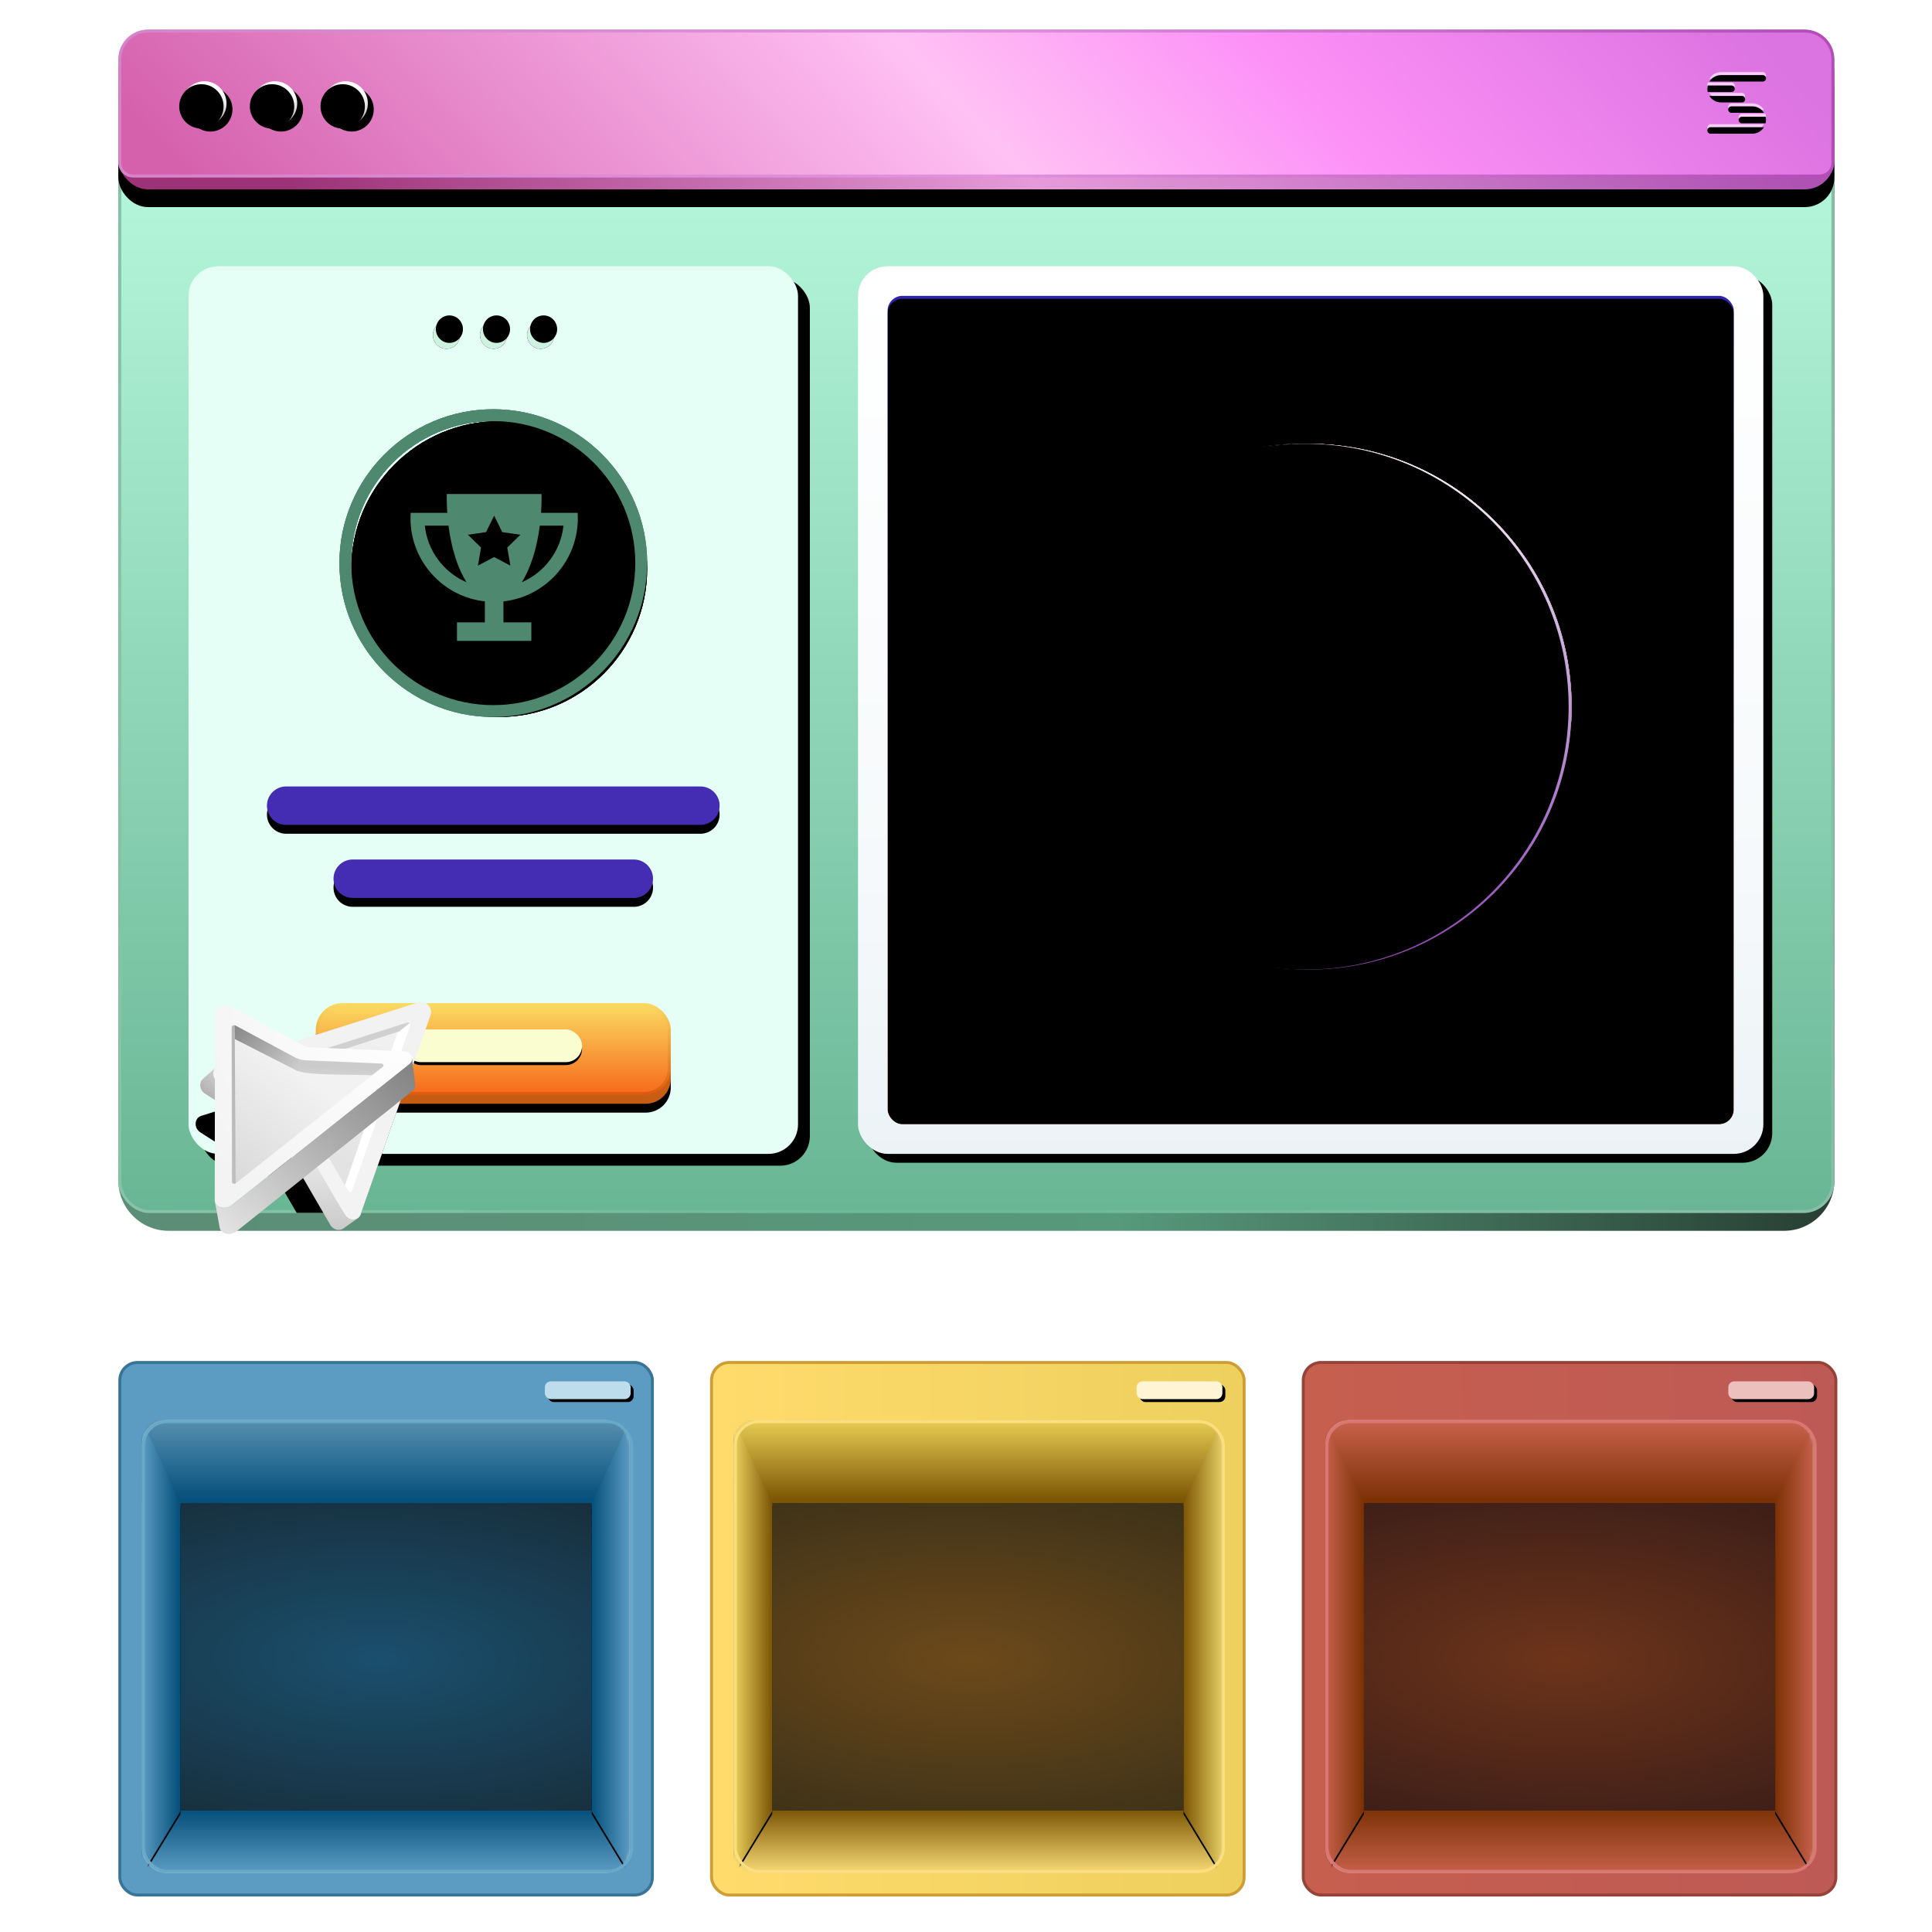 <?xml version="1.0" encoding="UTF-8"?>
<svg class="animate-svg-1" version="1.1" viewBox="0 0 653 653" xmlns="http://www.w3.org/2000/svg" xmlns:xlink="http://www.w3.org/1999/xlink">
    <defs>
        <!-- base-panel -->
        <linearGradient x1="50%" y1="100%" x2="50%" y2="0%" id="baseStrokeFill">
            <stop stop-color="#69B694" offset="0%"></stop>
            <stop stop-color="#BFFFE5" offset="100%"></stop>
        </linearGradient>
        <linearGradient x1="100%" y1="63.014%" x2="0%" y2="63.014%" id="baseStrokeOutline">
            <stop stop-color="#87BEA6" offset="0%"></stop>
            <stop stop-color="#6CB996" offset="52.895%"></stop>
            <stop stop-color="#87C3A8" offset="100%"></stop>
        </linearGradient>
        <linearGradient x1="0%" y1="98.783%" x2="100%" y2="98.783%" id="baseStrokeDepth">
            <stop stop-color="#5C8D76" offset="0%"></stop>
            <stop stop-color="#57997B" offset="58.414%"></stop>
            <stop stop-color="#284035" offset="100%"></stop>
        </linearGradient>

       <!-- top-ui-panel-->
        <linearGradient x1="0%" y1="39.242%" x2="100%" y2="38.553%" id="uiTopPanelStroke">
            <stop stop-color="#D583CA" offset="0%"></stop>
            <stop stop-color="#E191DE" offset="50.251%"></stop>
            <stop stop-color="#B44CB9" offset="100%"></stop>
        </linearGradient>
        <linearGradient x1="100%" y1="50%" x2="0%" y2="58.051%" id="uiTopPanelFill">
            <stop stop-color="#DB73E0" offset="0%"></stop>
            <stop stop-color="#FC90F7" offset="29.541%"></stop>
            <stop stop-color="#FFC1F4" offset="50.64%"></stop>
            <stop stop-color="#D561AD" offset="100%"></stop>
        </linearGradient>
        <linearGradient x1="98.389%" y1="92.376%" x2="9.545%" y2="97.742%" id="uiTopPanelDepth">
            <stop stop-color="#AF52B4" offset="0%"></stop>
            <stop stop-color="#E69AD9" offset="50.64%"></stop>
            <stop stop-color="#9D3278" offset="100%"></stop>
        </linearGradient>
        <filter x="-1.0%" y="-8.0%" width="102.1%" height="132.0%" filterUnits="objectBoundingBox" id="uiTopPanelShadow">
            <feMorphology radius="1.5" operator="erode" in="SourceAlpha" result="shadowSpreadOuter1"></feMorphology>
            <feOffset dx="0" dy="6" in="shadowSpreadOuter1" result="shadowOffsetOuter1"></feOffset>
            <feGaussianBlur stdDeviation="2.5" in="shadowOffsetOuter1" result="shadowBlurOuter1"></feGaussianBlur>
            <feColorMatrix color-interpolation-filters="sRGB" values="0 0 0 0 0.375   0 0 0 0 0.085   0 0 0 0 0.278  0 0 0 1 0" type="matrix" in="shadowBlurOuter1"></feColorMatrix>
        </filter>

        <!--logo-->
        <filter x="-2.5%" y="-2.5%" width="105.0%" height="105.0%" filterUnits="objectBoundingBox" id="logoShadow">
            <feOffset dx="0" dy="1" in="SourceAlpha" result="shadowOffsetInner1"></feOffset>
            <feComposite in="shadowOffsetInner1" in2="SourceAlpha" operator="arithmetic" k2="-1" k3="1" result="shadowInnerInner1"></feComposite>
            <feColorMatrix values="0 0 0 0 0.706   0 0 0 0 0.302   0 0 0 0 0.725  0 0 0 0.207 0" type="matrix" in="shadowInnerInner1"></feColorMatrix>
        </filter>

        <!--ui buttons-->
        <radialGradient cx="71.321%" cy="4.951%" fx="71.321%" fy="4.951%" r="98.658%" id="ui-button-fill">
            <stop stop-color="#FFFFFF" offset="0%"></stop>
            <stop stop-color="#FFFFFF" offset="27.057%"></stop>
            <stop stop-color="#E3E1E4" offset="57.596%"></stop>
            <stop stop-color="#9C9A9E" offset="100%"></stop>
        </radialGradient>
        <filter x="-33.3%" y="-33.3%" width="193.3%" height="193.3%" filterUnits="objectBoundingBox" id="ui-button-shadow">
            <feOffset dx="2" dy="2" in="SourceAlpha" result="shadowOffsetOuter1"></feOffset>
            <feGaussianBlur stdDeviation="2" in="shadowOffsetOuter1" result="shadowBlurOuter1"></feGaussianBlur>
            <feColorMatrix color-interpolation-filters="sRGB" values="0 0 0 0 0.563   0 0 0 0 0.224   0 0 0 0 0.452  0 0 0 1 0" type="matrix" in="shadowBlurOuter1"></feColorMatrix>
        </filter>
        <filter x="-26.7%" y="-26.7%" width="180.0%" height="180.0%" filterUnits="objectBoundingBox" id="ui-button-details">
            <feGaussianBlur stdDeviation="1.5" in="SourceAlpha" result="shadowBlurInner1"></feGaussianBlur>
            <feOffset dx="0" dy="-1" in="shadowBlurInner1" result="shadowOffsetInner1"></feOffset>
            <feComposite in="shadowOffsetInner1" in2="SourceAlpha" operator="arithmetic" k2="-1" k3="1" result="shadowInnerInner1"></feComposite>
            <feColorMatrix values="0 0 0 0 0.984   0 0 0 0 0.984   0 0 0 0 0.984  0 0 0 0.783 0" type="matrix" in="shadowInnerInner1" result="shadowMatrixInner1"></feColorMatrix>
            <feOffset dx="-1" dy="2" in="SourceAlpha" result="shadowOffsetInner2"></feOffset>
            <feComposite in="shadowOffsetInner2" in2="SourceAlpha" operator="arithmetic" k2="-1" k3="1" result="shadowInnerInner2"></feComposite>
            <feColorMatrix values="0 0 0 0 1   0 0 0 0 1   0 0 0 0 1  0 0 0 0.267 0" type="matrix" in="shadowInnerInner2" result="shadowMatrixInner2"></feColorMatrix>
            <feMerge>
                <feMergeNode in="shadowMatrixInner1"></feMergeNode>
                <feMergeNode in="shadowMatrixInner2"></feMergeNode>
            </feMerge>
        </filter>

        <!--action panel-->
        <filter x="-4.9%" y="-3.3%" width="113.6%" height="109.3%" filterUnits="objectBoundingBox" id="actionPanelShadow">
            <feOffset dx="4" dy="4" in="SourceAlpha" result="shadowOffsetOuter1"></feOffset>
            <feGaussianBlur stdDeviation="4" in="shadowOffsetOuter1" result="shadowBlurOuter1"></feGaussianBlur>
            <feColorMatrix color-interpolation-filters="sRGB" values="0 0 0 0 0.255   0 0 0 0 0.439   0 0 0 0 0.357  0 0 0 1 0" type="matrix" in="shadowBlurOuter1"></feColorMatrix>
        </filter>

        <!--action panel holes-->
        <filter x="-16.4%" y="-16.2%" width="132.8%" height="132.3%" filterUnits="objectBoundingBox" id="aphShadow">
            <feMorphology radius="0.5" operator="dilate" in="SourceAlpha" result="shadowSpreadOuter1"></feMorphology>
            <feOffset dx="0" dy="0" in="shadowSpreadOuter1" result="shadowOffsetOuter1"></feOffset>
            <feColorMatrix color-interpolation-filters="sRGB" values="0 0 0 0 0.749   0 0 0 0 0.918   0 0 0 0 0.847  0 0 0 1 0" type="matrix" in="shadowOffsetOuter1"></feColorMatrix>
        </filter>
        <filter x="-27.3%" y="-26.9%" width="154.6%" height="153.8%" filterUnits="objectBoundingBox" id="aphFill">
            <feGaussianBlur stdDeviation="0.5" in="SourceAlpha" result="shadowBlurInner1"></feGaussianBlur>
            <feOffset dx="1" dy="-2" in="shadowBlurInner1" result="shadowOffsetInner1"></feOffset>
            <feComposite in="shadowOffsetInner1" in2="SourceAlpha" operator="arithmetic" k2="-1" k3="1" result="shadowInnerInner1"></feComposite>
            <feColorMatrix color-interpolation-filters="sRGB" values="0 0 0 0 0.306   0 0 0 0 0.533   0 0 0 0 0.435  0 0 0 1 0" type="matrix" in="shadowInnerInner1"></feColorMatrix>
        </filter>

        <!--graph-icon-->
        <filter x="-7.5%" y="-7.5%" width="117.0%" height="117.0%" filterUnits="objectBoundingBox" id="ringShadow">
            <feMorphology radius="2" operator="dilate" in="SourceAlpha" result="shadowSpreadOuter1"></feMorphology>
            <feOffset dx="1" dy="1" in="shadowSpreadOuter1" result="shadowOffsetOuter1"></feOffset>
            <feMorphology radius="2" operator="erode" in="SourceAlpha" result="shadowInner"></feMorphology>
            <feOffset dx="1" dy="1" in="shadowInner" result="shadowInner"></feOffset>
            <feComposite in="shadowOffsetOuter1" in2="shadowInner" operator="out" result="shadowOffsetOuter1"></feComposite>
            <feGaussianBlur stdDeviation="2" in="shadowOffsetOuter1" result="shadowBlurOuter1"></feGaussianBlur>
            <feColorMatrix color-interpolation-filters="sRGB" values="0 0 0 0 0.435   0 0 0 0 0.737   0 0 0 0 0.6  0 0 0 1 0" type="matrix" in="shadowBlurOuter1"></feColorMatrix>
        </filter>
        <filter x="-11.4%" y="-12.7%" width="127.1%" height="129.9%" filterUnits="objectBoundingBox" id="graphicShadow">
            <feOffset dx="1" dy="1" in="SourceAlpha" result="shadowOffsetOuter1"></feOffset>
            <feGaussianBlur stdDeviation="2" in="shadowOffsetOuter1" result="shadowBlurOuter1"></feGaussianBlur>
            <feColorMatrix color-interpolation-filters="sRGB" values="0 0 0 0 0.435   0 0 0 0 0.737   0 0 0 0 0.6  0 0 0 1 0" type="matrix" in="shadowBlurOuter1"></feColorMatrix>
        </filter>

        <!--competitor-icon-->

        <filter x="-10.0%" y="-9.6%" width="123.6%" height="122.8%" filterUnits="objectBoundingBox" id="competitorShadow">
            <feOffset dx="1" dy="1" in="SourceAlpha" result="shadowOffsetOuter1"></feOffset>
            <feGaussianBlur stdDeviation="2" in="shadowOffsetOuter1" result="shadowBlurOuter1"></feGaussianBlur>
            <feColorMatrix color-interpolation-filters="sRGB" values="0 0 0 0 0.435   0 0 0 0 0.737   0 0 0 0 0.6  0 0 0 1 0" type="matrix" in="shadowBlurOuter1"></feColorMatrix>
        </filter>

        <!--winners-icon-->
        <filter x="-9.7%" y="-11.1%" width="123.0%" height="126.2%" filterUnits="objectBoundingBox" id="winnerShadow">
            <feOffset dx="1" dy="1" in="SourceAlpha" result="shadowOffsetOuter1"></feOffset>
            <feGaussianBlur stdDeviation="2" in="shadowOffsetOuter1" result="shadowBlurOuter1"></feGaussianBlur>
            <feColorMatrix color-interpolation-filters="sRGB" values="0 0 0 0 0.435   0 0 0 0 0.737   0 0 0 0 0.6  0 0 0 1 0" type="matrix" in="shadowBlurOuter1"></feColorMatrix>
        </filter>

        <!--paragraph-->
        <filter x="-2.9%" y="-19.2%" width="105.9%" height="176.9%" filterUnits="objectBoundingBox" id="longLineShadow">
            <feOffset dx="0" dy="3" in="SourceAlpha" result="shadowOffsetOuter1"></feOffset>
            <feGaussianBlur stdDeviation="1" in="shadowOffsetOuter1" result="shadowBlurOuter1"></feGaussianBlur>
            <feColorMatrix color-interpolation-filters="sRGB" values="0 0 0 0 0.168   0 0 0 0 0.345   0 0 0 0 0.266  0 0 0 0.503 0" type="matrix" in="shadowBlurOuter1"></feColorMatrix>
        </filter>
        <filter x="-4.2%" y="-19.2%" width="108.3%" height="176.9%" filterUnits="objectBoundingBox" id="shortLineShadow">
            <feOffset dx="0" dy="3" in="SourceAlpha" result="shadowOffsetOuter1"></feOffset>
            <feGaussianBlur stdDeviation="1" in="shadowOffsetOuter1" result="shadowBlurOuter1"></feGaussianBlur>
            <feColorMatrix color-interpolation-filters="sRGB" values="0 0 0 0 0.168   0 0 0 0 0.345   0 0 0 0 0.266  0 0 0 0.503 0" type="matrix" in="shadowBlurOuter1"></feColorMatrix>
        </filter>

        <!--submit-->
        <linearGradient x1="46.724%" y1="100%" x2="46.724%" y2="-11.174%" id="submitButtonDepth">
            <stop stop-color="#C45C13" offset="0%"></stop>
            <stop stop-color="#F76B1C" offset="100%"></stop>
        </linearGradient>
        <linearGradient x1="50%" y1="0%" x2="50%" y2="100%" id="submitButtonFill">
            <stop stop-color="#FAD961" offset="0%"></stop>
            <stop stop-color="#F76B1C" offset="100%"></stop>
        </linearGradient>
        <linearGradient x1="50%" y1="0%" x2="50%" y2="100%" id="submitButtonOutline">
            <stop stop-color="#FAD961" offset="0%"></stop>
            <stop stop-color="#DE5B10" offset="100%"></stop>
        </linearGradient>
        <filter x="-3.8%" y="-8.1%" width="107.5%" height="132.3%" filterUnits="objectBoundingBox" id="submitShadow">
            <feOffset dx="0" dy="3" in="SourceAlpha" result="shadowOffsetOuter1"></feOffset>
            <feGaussianBlur stdDeviation="1" in="shadowOffsetOuter1" result="shadowBlurOuter1"></feGaussianBlur>
            <feColorMatrix color-interpolation-filters="sRGB" values="0 0 0 0 0.169   0 0 0 0 0.345   0 0 0 0 0.267  0 0 0 0.502 0" type="matrix" in="shadowBlurOuter1"></feColorMatrix>
        </filter>

        <filter x="-43.3%" y="-227.3%" width="186.7%" height="572.7%" filterUnits="objectBoundingBox" id="submitButtonLightOn">
            <feMorphology radius="3" operator="dilate" in="SourceAlpha" result="shadowSpreadOuter1"></feMorphology>
            <feOffset dx="0" dy="1" in="shadowSpreadOuter1" result="shadowOffsetOuter1"></feOffset>
            <feGaussianBlur stdDeviation="5.5" in="shadowOffsetOuter1" result="shadowBlurOuter1"></feGaussianBlur>
            <feColorMatrix values="0 0 0 0 0.945   0 0 0 0 1   0 0 0 0 0  0 0 0 1 0" type="matrix" in="shadowBlurOuter1"></feColorMatrix>
        </filter>

        <!--picture-->
        <linearGradient x1="50%" y1="0%" x2="50%" y2="100%" id="outerFrameFill">
            <stop stop-color="#FFFFFF" offset="0%"></stop>
            <stop stop-color="#F6F9FB" offset="68.042%"></stop>
            <stop stop-color="#ECF3F6" offset="100%"></stop>
        </linearGradient>
        <linearGradient x1="50%" y1="0%" x2="50%" y2="100%" id="innerFrameFill">
            <stop stop-color="#3023AE" offset="0%"></stop>
            <stop stop-color="#824BC4" offset="29.373%"></stop>
            <stop stop-color="#E7B06A" offset="100%"></stop>
        </linearGradient>
        <filter x="-2.5%" y="-2.5%" width="106.9%" height="107.0%" filterUnits="objectBoundingBox" id="outerFrameShadow">
            <feOffset dx="3" dy="3" in="SourceAlpha" result="shadowOffsetOuter1"></feOffset>
            <feGaussianBlur stdDeviation="3" in="shadowOffsetOuter1" result="shadowBlurOuter1"></feGaussianBlur>
            <feColorMatrix color-interpolation-filters="sRGB" values="0 0 0 0 0.255   0 0 0 0 0.439   0 0 0 0 0.357  0 0 0 1 0" type="matrix" in="shadowBlurOuter1"></feColorMatrix>
        </filter>
        <filter x="-2.1%" y="-2.1%" width="104.2%" height="104.3%" filterUnits="objectBoundingBox" id="innerFrameShadow">
            <feGaussianBlur stdDeviation="5.5" in="SourceAlpha" result="shadowBlurInner1"></feGaussianBlur>
            <feOffset dx="0" dy="1" in="shadowBlurInner1" result="shadowOffsetInner1"></feOffset>
            <feComposite in="shadowOffsetInner1" in2="SourceAlpha" operator="arithmetic" k2="-1" k3="1" result="shadowInnerInner1"></feComposite>
            <feColorMatrix color-interpolation-filters="sRGB" values="0 0 0 0 0   0 0 0 0 0   0 0 0 0 0  0 0 0 0.5 0" type="matrix" in="shadowInnerInner1"></feColorMatrix>
        </filter>

        <!--large-purple-oval-->
        <radialGradient cx="69.01%" cy="14.411%" fx="69.01%" fy="14.411%" r="87.841%" id="purpleOvalFill">
            <stop stop-color="#FFFFFF" offset="0%"></stop>
            <stop stop-color="#863CB6" offset="100%"></stop>
        </radialGradient>
        <filter x="-1.4%" y="-1.4%" width="102.8%" height="102.8%" filterUnits="objectBoundingBox" id="purpleOval-innerShadows">
            <feGaussianBlur stdDeviation="1.5" in="SourceAlpha" result="shadowBlurInner1"></feGaussianBlur>
            <feOffset dx="-1" dy="-1" in="shadowBlurInner1" result="shadowOffsetInner1"></feOffset>
            <feComposite in="shadowOffsetInner1" in2="SourceAlpha" operator="arithmetic" k2="-1" k3="1" result="shadowInnerInner1"></feComposite>
            <feColorMatrix color-interpolation-filters="sRGB" values="0 0 0 0 0.922   0 0 0 0 0.518   0 0 0 0 0.09  0 0 0 0.5 0" type="matrix" in="shadowInnerInner1" result="shadowMatrixInner1"></feColorMatrix>
            <feGaussianBlur stdDeviation="2" in="SourceAlpha" result="shadowBlurInner2"></feGaussianBlur>
            <feOffset dx="0" dy="1" in="shadowBlurInner2" result="shadowOffsetInner2"></feOffset>
            <feComposite in="shadowOffsetInner2" in2="SourceAlpha" operator="arithmetic" k2="-1" k3="1" result="shadowInnerInner2"></feComposite>
            <feColorMatrix color-interpolation-filters="sRGB" values="0 0 0 0 0.552   0 0 0 0 0.781   0 0 0 0 0.934  0 0 0 0.775 0" type="matrix" in="shadowInnerInner2" result="shadowMatrixInner2"></feColorMatrix>
            <feMerge>
                <feMergeNode in="shadowMatrixInner1"></feMergeNode>
                <feMergeNode in="shadowMatrixInner2"></feMergeNode>
            </feMerge>
        </filter>

        <!--large-orange-oval-->
        <radialGradient cx="69.01%" cy="14.411%" fx="69.01%" fy="14.411%" r="87.841%" id="yellowOvalFill">
            <stop stop-color="#FFFFFF" offset="0%"></stop>
            <stop stop-color="#EDE8AF" offset="29.27%"></stop>
            <stop stop-color="#D4BC7C" offset="54.789%"></stop>
            <stop stop-color="#BA700F" offset="100%"></stop>
        </radialGradient>
        <filter x="-2.2%" y="-2.2%" width="104.4%" height="104.4%" filterUnits="objectBoundingBox" id="yellowOval-innerShadows">
            <feGaussianBlur stdDeviation="1.5" in="SourceAlpha" result="shadowBlurInner1"></feGaussianBlur>
            <feOffset dx="-1" dy="-1" in="shadowBlurInner1" result="shadowOffsetInner1"></feOffset>
            <feComposite in="shadowOffsetInner1" in2="SourceAlpha" operator="arithmetic" k2="-1" k3="1" result="shadowInnerInner1"></feComposite>
            <feColorMatrix color-interpolation-filters="sRGB" values="0 0 0 0 0.922   0 0 0 0 0.518   0 0 0 0 0.09  0 0 0 0.5 0" type="matrix" in="shadowInnerInner1" result="shadowMatrixInner1"></feColorMatrix>
            <feGaussianBlur stdDeviation="3.5" in="SourceAlpha" result="shadowBlurInner2"></feGaussianBlur>
            <feOffset dx="0" dy="1" in="shadowBlurInner2" result="shadowOffsetInner2"></feOffset>
            <feComposite in="shadowOffsetInner2" in2="SourceAlpha" operator="arithmetic" k2="-1" k3="1" result="shadowInnerInner2"></feComposite>
            <feColorMatrix color-interpolation-filters="sRGB" values="0 0 0 0 0.552   0 0 0 0 0.781   0 0 0 0 0.934  0 0 0 0.775 0" type="matrix" in="shadowInnerInner2" result="shadowMatrixInner2"></feColorMatrix>
            <feMerge>
                <feMergeNode in="shadowMatrixInner1"></feMergeNode>
                <feMergeNode in="shadowMatrixInner2"></feMergeNode>
            </feMerge>
        </filter>

        <!--large-blue-oval-->
        <radialGradient cx="69.01%" cy="14.411%" fx="69.01%" fy="14.411%" r="87.841%" id="blueOvalFill">
            <stop stop-color="#FFFFFF" offset="0%"></stop>
            <stop stop-color="#757ECB" offset="59.561%"></stop>
            <stop stop-color="#2F3B9E" offset="100%"></stop>
        </radialGradient>
        <filter x="-1.9%" y="-1.9%" width="103.9%" height="103.9%" filterUnits="objectBoundingBox" id="blueOval-innerShadows">
            <feGaussianBlur stdDeviation="3" in="SourceAlpha" result="shadowBlurInner1"></feGaussianBlur>
            <feOffset dx="-1" dy="-1" in="shadowBlurInner1" result="shadowOffsetInner1"></feOffset>
            <feComposite in="shadowOffsetInner1" in2="SourceAlpha" operator="arithmetic" k2="-1" k3="1" result="shadowInnerInner1"></feComposite>
            <feColorMatrix color-interpolation-filters="sRGB" values="0 0 0 0 0.922   0 0 0 0 0.518   0 0 0 0 0.09  0 0 0 0.5 0" type="matrix" in="shadowInnerInner1" result="shadowMatrixInner1"></feColorMatrix>
            <feGaussianBlur stdDeviation="2" in="SourceAlpha" result="shadowBlurInner2"></feGaussianBlur>
            <feOffset dx="0" dy="1" in="shadowBlurInner2" result="shadowOffsetInner2"></feOffset>
            <feComposite in="shadowOffsetInner2" in2="SourceAlpha" operator="arithmetic" k2="-1" k3="1" result="shadowInnerInner2"></feComposite>
            <feColorMatrix color-interpolation-filters="sRGB" values="0 0 0 0 0.552   0 0 0 0 0.781   0 0 0 0 0.934  0 0 0 0.775 0" type="matrix" in="shadowInnerInner2" result="shadowMatrixInner2"></feColorMatrix>
            <feMerge>
                <feMergeNode in="shadowMatrixInner1"></feMergeNode>
                <feMergeNode in="shadowMatrixInner2"></feMergeNode>
            </feMerge>
        </filter>

        <!--arrow-shadow-mask-->
        <filter x="-31.9%" y="-15.6%" width="147.6%" height="162.4%" filterUnits="objectBoundingBox" id="arrowShadowMaskShadow">
            <feMorphology radius="1" operator="dilate" in="SourceAlpha" result="shadowSpreadOuter1"></feMorphology>
            <feOffset dx="-6" dy="17" in="shadowSpreadOuter1" result="shadowOffsetOuter1"></feOffset>
            <feGaussianBlur stdDeviation="2" in="shadowOffsetOuter1" result="shadowBlurOuter1"></feGaussianBlur>
            <feColorMatrix color-interpolation-filters="sRGB" values="0 0 0 0 0.286   0 0 0 0 0.49   0 0 0 0 0.396  0 0 0 0.59 0" type="matrix" in="shadowBlurOuter1"></feColorMatrix>
        </filter>

        <!--arrow-on-->
        <linearGradient x1="90.439%" y1="79.457%" x2="9.66%" y2="20.518%" id="ArrowOnFill-1">
            <stop stop-color="#FAA8A8" offset="0%"></stop>
            <stop stop-color="#151616" offset="100%"></stop>
        </linearGradient>
        <linearGradient x1="47.34%" y1="0.046%" x2="52.626%" y2="99.866%" id="ArrowOnFill-2">
            <stop stop-color="#F3F3F3" offset="0%"></stop>
            <stop stop-color="#CBCBCB" offset="100%"></stop>
        </linearGradient>
        <linearGradient x1="86.204%" y1="15.401%" x2="13.81%" y2="84.531%" id="ArrowOnFill-3">
            <stop stop-color="#FFFFFF" offset="0%"></stop>
            <stop stop-color="#939393" offset="100%"></stop>
        </linearGradient>
        <radialGradient cx="95.741%" cy="4.059%" fx="95.741%" fy="4.059%" r="120.903%" gradientTransform="translate(0.957,0.041),scale(1,1),rotate(140.785),translate(-0.957,-0.041)" id="ArrowOnFill-4">
            <stop stop-color="#F2F2F2" offset="0%"></stop>
            <stop stop-color="#F3F3F3" offset="100%"></stop>
        </radialGradient>
        <linearGradient x1="75.481%" y1="7.39%" x2="35.767%" y2="65.148%" id="ArrowOnFill-5">
            <stop stop-color="#F0F0F0" offset="0%"></stop>
            <stop stop-color="#E3E3E3" offset="100%"></stop>
        </linearGradient>
        <linearGradient x1="100%" y1="2.539%" x2="0%" y2="104.539%" id="ArrowOnFill-6">
            <stop stop-color="#FFFFFF" offset="0%"></stop>
            <stop stop-color="#FFFFFF" offset="100%"></stop>
        </linearGradient>
        <linearGradient x1="8.258%" y1="100%" x2="108.237%" y2="-12.206%" id="ArrowOnFill-7">
            <stop stop-color="#CECECE" offset="0%"></stop>
            <stop stop-color="#D2D1D2" offset="100%"></stop>
        </linearGradient>

        <!--arrow-enter-->
        <linearGradient x1="9.882%" y1="102.535%" x2="100%" y2="10.449%" id="ArrowEnterFill-1">
            <stop stop-color="#E2E2E2" offset="0%"></stop>
            <stop stop-color="#858585" offset="100%"></stop>
        </linearGradient>
        <radialGradient cx="95.741%" cy="4.059%" fx="95.741%" fy="4.059%" r="122.118%" gradientTransform="translate(0.957,0.041),scale(1,0.976),rotate(140.092),translate(-0.957,-0.041)" id="ArrowEnterFill-2">
            <stop stop-color="#FFFFFF" offset="0%"></stop>
            <stop stop-color="#F3F3F3" offset="100%"></stop>
        </radialGradient>
        <linearGradient x1="53.645%" y1="35.842%" x2="6.636%" y2="100%" id="ArrowEnterFill-3">
            <stop stop-color="#F2F2F2" offset="0%"></stop>
            <stop stop-color="#DADADA" offset="100%"></stop>
        </linearGradient>
        <linearGradient x1="-10.976%" y1="7.565%" x2="100%" y2="89.756%" id="ArrowEnterFill-4">
            <stop stop-color="#848484" offset="0%"></stop>
            <stop stop-color="#CCCCCC" offset="100%"></stop>
        </linearGradient>
        <linearGradient x1="-14.486%" y1="316.853%" x2="17.288%" y2="50%" id="ArrowEnterFill-5">
            <stop stop-color="#F3F3F3" offset="0%"></stop>
            <stop stop-color="#CBCBCB" offset="100%"></stop>
        </linearGradient>
        <linearGradient x1="100%" y1="2.539%" x2="0%" y2="100%" id="ArrowEnterFill-6">
            <stop stop-color="#AFAFAF" offset="0%"></stop>
            <stop stop-color="#C6C5C5" offset="100%"></stop>
        </linearGradient>
        <filter x="-17.4%" y="-15.2%" width="134.8%" height="130.4%" filterUnits="objectBoundingBox" id="ArrowEnterShadow">
            <feOffset dx="0" dy="2" in="SourceAlpha" result="shadowOffsetOuter1"></feOffset>
            <feGaussianBlur stdDeviation="2" in="shadowOffsetOuter1" result="shadowBlurOuter1"></feGaussianBlur>
            <feColorMatrix color-interpolation-filters="sRGB" values="0 0 0 0 0.631   0 0 0 0 0.766   0 0 0 0 0.776  0 0 0 0.858 0" type="matrix" in="shadowBlurOuter1" result="shadowMatrixOuter1"></feColorMatrix>
            <feMerge>
                <feMergeNode in="shadowMatrixOuter1"></feMergeNode>
                <feMergeNode in="SourceGraphic"></feMergeNode>
            </feMerge>
        </filter>

        <!--red box-->
        <radialGradient cx="48.205%" cy="53.391%" fx="48.205%" fy="53.391%" r="56.344%" gradientTransform="translate(0.482,0.534),scale(0.748,1),rotate(91.047),scale(1,2.275),translate(-0.482,-0.534)" id="redBoxShadowBottom">
            <stop stop-color="#6D341A" offset="0%"></stop>
            <stop stop-color="#3D1E18" offset="100%"></stop>
        </radialGradient>
        <linearGradient x1="100%" y1="50.77%" x2="0%" y2="51.564%" id="redBoxFill">
            <stop stop-color="#BE5A56" offset="0%"></stop>
            <stop stop-color="#C65F4E" offset="100%"></stop>
        </linearGradient>
        <linearGradient x1="50%" y1="100%" x2="50%" y2="0%" id="redBoxFill-1">
            <stop stop-color="#C6604B" offset="0%"></stop>
            <stop stop-color="#7E3307" offset="100%"></stop>
        </linearGradient>
        <linearGradient x1="50%" y1="3.376%" x2="50%" y2="96.351%" id="redBoxFill-2">
            <stop stop-color="#C6604B" offset="0%"></stop>
            <stop stop-color="#7C3105" offset="100%"></stop>
        </linearGradient>
        <linearGradient x1="0%" y1="54.328%" x2="97.369%" y2="54.328%" id="redBoxFill-3">
            <stop stop-color="#C6604B" offset="0%"></stop>
            <stop stop-color="#7C3205" offset="100%"></stop>
        </linearGradient>
        <linearGradient x1="0%" y1="54.328%" x2="100%" y2="54.328%" id="redBoxFill-4">
            <stop stop-color="#C6604B" offset="0%"></stop>
            <stop stop-color="#7C3105" offset="100%"></stop>
        </linearGradient>
        <filter x="-38.5%" y="-2.6%" width="176.9%" height="106.5%" filterUnits="objectBoundingBox" id="redBoxShadow-1">
            <feOffset dx="0" dy="1" in="SourceAlpha" result="shadowOffsetOuter1"></feOffset>
            <feGaussianBlur stdDeviation="1.5" in="shadowOffsetOuter1" result="shadowBlurOuter1"></feGaussianBlur>
            <feColorMatrix color-interpolation-filters="sRGB" values="0 0 0 0 0.137   0 0 0 0 0.075   0 0 0 0 0.408  0 0 0 0.284 0" type="matrix" in="shadowBlurOuter1"></feColorMatrix>
        </filter>
        <filter x="-38.5%" y="-2.6%" width="176.9%" height="106.5%" filterUnits="objectBoundingBox" id="redBoxShadow-2">
            <feOffset dx="0" dy="1" in="SourceAlpha" result="shadowOffsetOuter1"></feOffset>
            <feGaussianBlur stdDeviation="1.5" in="shadowOffsetOuter1" result="shadowBlurOuter1"></feGaussianBlur>
            <feColorMatrix color-interpolation-filters="sRGB" values="0 0 0 0 0.137   0 0 0 0 0.075   0 0 0 0 0.408  0 0 0 0.279 0" type="matrix" in="shadowBlurOuter1"></feColorMatrix>
        </filter>
        <filter x="-19.0%" y="-91.7%" width="144.8%" height="316.7%" filterUnits="objectBoundingBox" id="redBoxShadow-3">
            <feOffset dx="1" dy="1" in="SourceAlpha" result="shadowOffsetOuter1"></feOffset>
            <feGaussianBlur stdDeviation="2" in="shadowOffsetOuter1" result="shadowBlurOuter1"></feGaussianBlur>
            <feColorMatrix color-interpolation-filters="sRGB" values="0 0 0 0 0.51   0 0 0 0 0.216   0 0 0 0 0.051  0 0 0 1 0" type="matrix" in="shadowBlurOuter1"></feColorMatrix>
        </filter>

        <!--yellow-box-->
        <radialGradient cx="48.205%" cy="53.391%" fx="48.205%" fy="53.391%" r="56.344%" gradientTransform="translate(0.482,0.534),scale(0.748,1),rotate(91.047),scale(1,2.275),translate(-0.482,-0.534)" id="yellowBoxShadowBottom">
            <stop stop-color="#6D491A" offset="0%"></stop>
            <stop stop-color="#3D3218" offset="100%"></stop>
        </radialGradient>
        <linearGradient x1="100%" y1="51.564%" x2="0%" y2="51.564%" id="yellowBoxFill">
            <stop stop-color="#EDD05E" offset="0%"></stop>
            <stop stop-color="#FFDB6C" offset="100%"></stop>
        </linearGradient>
        <linearGradient x1="50%" y1="100%" x2="50%" y2="0%" id="yellowBoxFill-1">
            <stop stop-color="#F7DA75" offset="0%"></stop>
            <stop stop-color="#7D5807" offset="100%"></stop>
        </linearGradient>
        <linearGradient x1="50%" y1="3.376%" x2="50%" y2="96.351%" id="yellowBoxFill-2">
            <stop stop-color="#E4C951" offset="0%"></stop>
            <stop stop-color="#7C5605" offset="100%"></stop>
        </linearGradient>
        <linearGradient x1="0%" y1="54.328%" x2="100%" y2="54.328%" id="linearGradient-35">
            <stop stop-color="#5C9CC2" offset="0%"></stop>
            <stop stop-color="#20186F" offset="100%"></stop>
        </linearGradient>
        <linearGradient x1="0%" y1="54.328%" x2="97.369%" y2="54.328%" id="yellowBoxFill-3">
            <stop stop-color="#ECD25E" offset="0%"></stop>
            <stop stop-color="#7D5807" offset="100%"></stop>
        </linearGradient>
        <linearGradient x1="0%" y1="54.328%" x2="100%" y2="54.328%" id="yellowBoxFill-4">
            <stop stop-color="#E3CB60" offset="0%"></stop>
            <stop stop-color="#7C5605" offset="100%"></stop>
        </linearGradient>
        <filter x="-38.5%" y="-2.6%" width="176.9%" height="106.5%" filterUnits="objectBoundingBox" id="yellowBoxShadow-1">
            <feOffset dx="0" dy="1" in="SourceAlpha" result="shadowOffsetOuter1"></feOffset>
            <feGaussianBlur stdDeviation="1.5" in="shadowOffsetOuter1" result="shadowBlurOuter1"></feGaussianBlur>
            <feColorMatrix color-interpolation-filters="sRGB" values="0 0 0 0 0.137   0 0 0 0 0.075   0 0 0 0 0.408  0 0 0 0.284 0" type="matrix" in="shadowBlurOuter1"></feColorMatrix>
        </filter>
        <filter x="-38.5%" y="-2.6%" width="176.9%" height="106.5%" filterUnits="objectBoundingBox" id="yellowBoxShadow-2">
            <feOffset dx="0" dy="1" in="SourceAlpha" result="shadowOffsetOuter1"></feOffset>
            <feGaussianBlur stdDeviation="1.5" in="shadowOffsetOuter1" result="shadowBlurOuter1"></feGaussianBlur>
            <feColorMatrix color-interpolation-filters="sRGB" values="0 0 0 0 0.137   0 0 0 0 0.075   0 0 0 0 0.408  0 0 0 0.279 0" type="matrix" in="shadowBlurOuter1"></feColorMatrix>
        </filter>
        <filter x="-19.0%" y="-91.7%" width="144.8%" height="316.7%" filterUnits="objectBoundingBox" id="yellowBoxShadow-3">
            <feOffset dx="1" dy="1" in="SourceAlpha" result="shadowOffsetOuter1"></feOffset>
            <feGaussianBlur stdDeviation="2" in="shadowOffsetOuter1" result="shadowBlurOuter1"></feGaussianBlur>
            <feColorMatrix color-interpolation-filters="sRGB" values="0 0 0 0 0.628   0 0 0 0 0.479   0 0 0 0 0.155  0 0 0 1 0" type="matrix" in="shadowBlurOuter1"></feColorMatrix>
        </filter>

        <!--blue box-->
        <radialGradient cx="48.205%" cy="53.391%" fx="48.205%" fy="53.391%" r="56.344%" gradientTransform="translate(0.482,0.534),scale(0.748,1),rotate(91.047),scale(1,2.275),translate(-0.482,-0.534)" id="blueBoxShadowBottom">
            <stop stop-color="#1A4F6D" offset="0%"></stop>
            <stop stop-color="#182F3D" offset="100%"></stop>
        </radialGradient>
        <linearGradient x1="100%" y1="50.77%" x2="0%" y2="51.564%" id="blueBoxFill">
            <stop stop-color="#5C9CC2" offset="0%"></stop>
            <stop stop-color="#5C9CC2" offset="100%"></stop>
        </linearGradient>
        <linearGradient x1="50%" y1="100%" x2="50%" y2="0%" id="blueBoxFill-1">
            <stop stop-color="#5C9CC2" offset="0%"></stop>
            <stop stop-color="#05507C" offset="100%"></stop>
        </linearGradient>
        <linearGradient x1="50%" y1="3.376%" x2="50%" y2="96.351%" id="blueBoxFill-2">
            <stop stop-color="#548DAE" offset="0%"></stop>
            <stop stop-color="#05507C" offset="100%"></stop>
        </linearGradient>
        <linearGradient x1="0%" y1="54.328%" x2="100%" y2="54.328%" id="linearGradient-35">
            <stop stop-color="#5C9CC2" offset="0%"></stop>
            <stop stop-color="#20186F" offset="100%"></stop>
        </linearGradient>
        <linearGradient x1="0%" y1="54.328%" x2="100%" y2="54.328%" id="blueBoxFill-3">
            <stop stop-color="#5C9CC2" offset="0%"></stop>
            <stop stop-color="#05507C" offset="97.369%"></stop>
        </linearGradient>
        <linearGradient x1="0%" y1="54.328%" x2="100%" y2="54.328%" id="blueBoxFill-4">
            <stop stop-color="#5C9CC2" offset="0%"></stop>
            <stop stop-color="#05507C" offset="100%"></stop>
        </linearGradient>
        <filter x="-19.0%" y="-91.7%" width="144.8%" height="316.7%" filterUnits="objectBoundingBox" id="blueBoxShadow-3">
            <feOffset dx="1" dy="1" in="SourceAlpha" result="shadowOffsetOuter1"></feOffset>
            <feGaussianBlur stdDeviation="2" in="shadowOffsetOuter1" result="shadowBlurOuter1"></feGaussianBlur>
            <feColorMatrix color-interpolation-filters="sRGB" values="0 0 0 0 0.149   0 0 0 0 0.412   0 0 0 0 0.569  0 0 0 1 0" type="matrix" in="shadowBlurOuter1"></feColorMatrix>
        </filter>
        <filter x="-38.5%" y="-2.6%" width="176.9%" height="106.5%" filterUnits="objectBoundingBox" id="blueBoxShadow-2">
            <feOffset dx="0" dy="1" in="SourceAlpha" result="shadowOffsetOuter1"></feOffset>
            <feGaussianBlur stdDeviation="1.5" in="shadowOffsetOuter1" result="shadowBlurOuter1"></feGaussianBlur>
            <feColorMatrix color-interpolation-filters="sRGB" values="0 0 0 0 0.137   0 0 0 0 0.075   0 0 0 0 0.408  0 0 0 0.279 0" type="matrix" in="shadowBlurOuter1"></feColorMatrix>
        </filter>
        <filter x="-38.5%" y="-2.6%" width="176.9%" height="106.5%" filterUnits="objectBoundingBox" id="blueBoxShadow-1">
            <feOffset dx="0" dy="1" in="SourceAlpha" result="shadowOffsetOuter1"></feOffset>
            <feGaussianBlur stdDeviation="1.5" in="shadowOffsetOuter1" result="shadowBlurOuter1"></feGaussianBlur>
            <feColorMatrix color-interpolation-filters="sRGB" values="0 0 0 0 0.137   0 0 0 0 0.075   0 0 0 0 0.408  0 0 0 0.284 0" type="matrix" in="shadowBlurOuter1"></feColorMatrix>
        </filter>

        <!--blue-sphere-->
        <radialGradient cx="69.01%" cy="14.411%" fx="69.01%" fy="14.411%" r="87.841%" id="blueOvalFadeFill">
            <stop stop-color="#679FC0" offset="0%"></stop>
            <stop stop-color="#154B6C" offset="84.503%"></stop>
            <stop stop-color="#073753" offset="100%"></stop>
        </radialGradient>
        <filter x="-15.5%" y="-8.2%" width="131.0%" height="131.0%" filterUnits="objectBoundingBox" id="blueOvalFadeShadow">
            <feOffset dx="0" dy="13" in="SourceAlpha" result="shadowOffsetOuter1"></feOffset>
            <feGaussianBlur stdDeviation="7" in="shadowOffsetOuter1" result="shadowBlurOuter1"></feGaussianBlur>
            <feColorMatrix color-interpolation-filters="sRGB" values="0 0 0 0 0.072   0 0 0 0 0.145   0 0 0 0 0.189  0 0 0 1 0" type="matrix" in="shadowBlurOuter1"></feColorMatrix>
        </filter>

        <!--yellow-sphere-->
        <radialGradient cx="69.01%" cy="14.411%" fx="69.01%" fy="14.411%" r="87.841%" id="yellowOvalFadeFill">
            <stop stop-color="#E6D9A3" offset="0%"></stop>
            <stop stop-color="#705A05" offset="84.503%"></stop>
            <stop stop-color="#403216" offset="100%"></stop>
        </radialGradient>
        <filter x="-15.4%" y="-8.1%" width="130.8%" height="130.8%" filterUnits="objectBoundingBox" id="yellowOvalFadeShadow">
            <feOffset dx="0" dy="13" in="SourceAlpha" result="shadowOffsetOuter1"></feOffset>
            <feGaussianBlur stdDeviation="7" in="shadowOffsetOuter1" result="shadowBlurOuter1"></feGaussianBlur>
            <feColorMatrix color-interpolation-filters="sRGB" values="0 0 0 0 0.189   0 0 0 0 0.166   0 0 0 0 0.072  0 0 0 1 0" type="matrix" in="shadowBlurOuter1"></feColorMatrix>
        </filter>

        <!--purple-sphere-->
        <radialGradient cx="69.01%" cy="14.411%" fx="69.01%" fy="14.411%" r="87.841%" id="purpleOvalFadeFill">
            <stop stop-color="#E6B4A3" offset="0%"></stop>
            <stop stop-color="#702A05" offset="84.503%"></stop>
            <stop stop-color="#4A2318" offset="100%"></stop>
        </radialGradient>
        <filter x="-15.4%" y="-8.1%" width="130.8%" height="130.8%" filterUnits="objectBoundingBox" id="purpleOvalFadeShadow">
            <feOffset dx="0" dy="13" in="SourceAlpha" result="shadowOffsetOuter1"></feOffset>
            <feGaussianBlur stdDeviation="7" in="shadowOffsetOuter1" result="shadowBlurOuter1"></feGaussianBlur>
            <feColorMatrix color-interpolation-filters="sRGB" values="0 0 0 0 0.189   0 0 0 0 0.072   0 0 0 0 0.072  0 0 0 1 0" type="matrix" in="shadowBlurOuter1"></feColorMatrix>
        </filter>


       <!-- shapes-->
        <rect id="ui-top-back" x="0" y="4" width="580" height="50" rx="10"></rect>
        <path id="logo-outline" d="M5.323,0.699 L5.324,0.699 L19.326,0.699 C19.356,0.696 19.386,0.695 19.416,0.695 C20.024,0.695 20.518,1.188 20.518,1.796 C20.518,2.405 20.024,2.898 19.416,2.898 L14.467,2.898 L1.385,2.898 C2.163,1.637 3.53,0.778 5.101,0.704 L5.101,0.699 L5.322,0.699 L5.323,0.699 Z M8.874,4.22 C9.469,4.235 9.947,4.722 9.947,5.321 C9.947,5.919 9.469,6.406 8.875,6.422 L8.875,6.422 L8.845,6.422 L0.831,6.422 C0.745,6.07 0.699,5.701 0.699,5.322 C0.699,4.942 0.745,4.573 0.832,4.219 L8.845,4.219 L8.874,4.219 L8.874,4.22 Z M12.369,7.744 C12.977,7.744 13.47,8.237 13.47,8.845 C13.47,9.453 12.977,9.947 12.369,9.947 L5.431,9.947 L5.431,9.945 C5.395,9.945 5.359,9.946 5.323,9.946 C3.657,9.946 2.198,9.065 1.384,7.744 L5.431,7.744 L9.262,7.744 L12.369,7.744 Z M15.891,20.512 L15.89,20.512 L1.888,20.512 C1.858,20.514 1.828,20.515 1.798,20.515 C1.19,20.515 0.696,20.022 0.696,19.414 C0.696,18.806 1.19,18.313 1.798,18.313 L6.747,18.313 L19.829,18.313 C19.051,19.573 17.684,20.432 16.113,20.506 L16.113,20.512 L15.892,20.512 L15.891,20.512 Z M12.34,16.991 C11.745,16.975 11.267,16.488 11.267,15.89 C11.267,15.291 11.745,14.804 12.339,14.789 L12.339,14.788 L12.369,14.788 L20.383,14.788 C20.469,15.141 20.515,15.509 20.515,15.888 C20.515,16.268 20.469,16.638 20.382,16.991 L12.369,16.991 L12.34,16.991 L12.34,16.991 Z M8.845,13.467 C8.237,13.467 7.744,12.974 7.744,12.365 C7.744,11.757 8.237,11.264 8.845,11.264 L15.783,11.264 L15.783,11.266 C15.819,11.265 15.855,11.265 15.891,11.265 C17.557,11.265 19.016,12.145 19.83,13.467 L15.783,13.467 L11.952,13.467 L8.845,13.467 Z"></path>
        <circle id="ui-button-3" cx="55.828" cy="7.964" r="7.5"></circle>
        <circle id="ui-button-2" cx="31.95" cy="7.964" r="7.5"></circle>
        <circle id="ui-button-1" cx="8.072" cy="7.964" r="7.5"></circle>
        <rect id="actionPanelPath" x="0.724" y="0" width="206" height="300" rx="10"></rect>
        <ellipse id="actionPanelOval-1" cx="36.798" cy="4.954" rx="4.579" ry="4.644"></ellipse>
        <ellipse id="actionPanelOval-2" cx="20.879" cy="4.954" rx="4.579" ry="4.644"></ellipse>
        <ellipse id="actionPanelOval-3" cx="4.96" cy="4.954" rx="4.579" ry="4.644"></ellipse>

        <circle id="graph-ring" cx="50.724" cy="50.33" r="50"></circle>
        <path id="graphic" d="M66.216,33.373 L62.352,33.288 C61.061,33.259 60.038,32.19 60.066,30.899 C60.095,29.608 61.165,28.585 62.456,28.613 L72.431,28.834 C73.608,28.86 74.567,29.753 74.701,30.895 C74.765,31.193 74.77,31.499 74.717,31.796 L74.717,40.926 C74.717,42.217 73.67,43.264 72.379,43.264 C71.088,43.264 70.041,42.217 70.041,40.926 L70.041,36.297 L58.224,45.801 C57.39,46.472 56.206,46.491 55.352,45.847 L44.134,37.396 L30.519,48.602 C29.522,49.423 28.049,49.28 27.228,48.283 C26.408,47.286 26.551,45.813 27.548,44.992 L42.584,32.615 C43.418,31.928 44.614,31.903 45.477,32.553 L56.712,41.017 L66.216,33.373 Z M34.8,68.93 C34.8,70.652 33.405,72.047 31.683,72.047 C29.962,72.047 28.566,70.652 28.566,68.93 L28.566,59.578 C28.566,57.857 29.962,56.461 31.683,56.461 C33.405,56.461 34.8,57.857 34.8,59.578 L34.8,68.93 Z M47.27,68.93 C47.27,70.652 45.874,72.047 44.152,72.047 C42.431,72.047 41.035,70.652 41.035,68.93 L41.035,50.226 C41.035,48.505 42.431,47.109 44.152,47.109 C45.874,47.109 47.27,48.505 47.27,50.226 L47.27,68.93 Z M59.739,68.93 C59.739,70.652 58.343,72.047 56.622,72.047 C54.9,72.047 53.504,70.652 53.504,68.93 L53.504,56.461 C53.504,54.739 54.9,53.344 56.622,53.344 C58.343,53.344 59.739,54.739 59.739,56.461 L59.739,68.93 Z M72.208,68.93 C72.208,70.652 70.813,72.047 69.091,72.047 C67.369,72.047 65.974,70.652 65.974,68.93 L65.974,50.226 C65.974,48.505 67.369,47.109 69.091,47.109 C70.813,47.109 72.208,48.505 72.208,50.226 L72.208,68.93 Z"></path>
        <path id="competitorGraphic" d="M50.51,33.71 C48.906,33.71 47.529,33.136 46.379,31.986 C45.229,30.836 44.655,29.459 44.655,27.855 C44.655,26.251 45.229,24.874 46.379,23.724 C47.529,22.575 48.906,22 50.51,22 C52.114,22 53.491,22.575 54.641,23.724 C55.79,24.874 56.365,26.251 56.365,27.855 C56.365,29.459 55.79,30.836 54.641,31.986 C53.491,33.136 52.114,33.71 50.51,33.71 Z M42.168,63.552 L42.168,43.335 C39.227,43.068 36.286,42.734 33.345,42.333 C30.404,41.932 27.57,41.437 24.843,40.849 C24.202,40.689 23.707,40.328 23.359,39.766 C23.012,39.205 22.918,38.576 23.079,37.881 C23.239,37.24 23.6,36.732 24.161,36.357 C24.723,35.983 25.351,35.876 26.046,36.036 C30.003,36.945 34.027,37.587 38.118,37.961 C42.208,38.336 46.339,38.523 50.51,38.523 C54.681,38.523 58.811,38.336 62.902,37.961 C66.993,37.587 71.016,36.945 74.973,36.036 C75.669,35.876 76.31,35.97 76.898,36.317 C77.487,36.665 77.861,37.186 78.021,37.881 C78.182,38.523 78.075,39.138 77.7,39.726 C77.326,40.314 76.818,40.689 76.177,40.849 C73.449,41.437 70.615,41.932 67.674,42.333 C64.733,42.734 61.793,43.068 58.852,43.335 L58.852,63.552 C58.852,63.905 54.749,64.668 50.51,64.662 C46.41,64.656 42.168,63.894 42.168,63.552 Z M37.436,79 C36.527,79 35.792,78.719 35.23,78.158 C34.669,77.596 34.388,76.861 34.388,75.952 C34.388,75.043 34.669,74.308 35.23,73.746 C35.792,73.185 36.527,72.904 37.436,72.904 C38.345,72.904 39.08,73.185 39.642,73.746 C40.203,74.308 40.484,75.043 40.484,75.952 C40.484,76.861 40.203,77.596 39.642,78.158 C39.08,78.719 38.345,79 37.436,79 Z M50.59,79 C49.681,79 48.946,78.719 48.384,78.158 C47.823,77.596 47.542,76.861 47.542,75.952 C47.542,75.043 47.823,74.308 48.384,73.746 C48.946,73.185 49.681,72.904 50.59,72.904 C51.499,72.904 52.234,73.185 52.796,73.746 C53.357,74.308 53.638,75.043 53.638,75.952 C53.638,76.861 53.357,77.596 52.796,78.158 C52.234,78.719 51.499,79 50.59,79 Z M63.744,79 C62.835,79 62.1,78.719 61.539,78.158 C60.977,77.596 60.696,76.861 60.696,75.952 C60.696,75.043 60.977,74.308 61.539,73.746 C62.1,73.185 62.835,72.904 63.744,72.904 C64.653,72.904 65.389,73.185 65.95,73.746 C66.511,74.308 66.792,75.043 66.792,75.952 C66.792,76.861 66.511,77.596 65.95,78.158 C65.389,78.719 64.653,79 63.744,79 Z" ></path>
        <path id="winnerGraphic" d="M47.878,70.346 L47.878,63.261 C33.738,61.697 22.74,49.71 22.74,35.153 C22.74,34.544 22.759,33.94 22.797,33.341 L35.171,33.341 C35.055,31.626 34.995,29.87 34.995,28.083 C34.995,27.715 34.997,27.349 35.002,26.983 L67.038,26.983 C67.043,27.349 67.045,27.715 67.045,28.083 C67.045,29.87 66.985,31.626 66.869,33.341 L79.243,33.341 C79.281,33.94 79.3,34.544 79.3,35.153 C79.3,49.71 68.302,61.697 54.162,63.261 L54.162,70.346 L63.589,70.346 L63.589,76.63 L38.451,76.63 L38.451,70.346 L47.878,70.346 Z M35.591,37.667 L27.586,37.667 C28.498,46.268 34.037,53.488 41.667,56.791 C38.761,52.176 36.584,45.468 35.591,37.667 Z M66.449,37.667 C65.456,45.468 63.279,52.176 60.373,56.791 C68.003,53.488 73.542,46.268 74.454,37.667 L66.449,37.667 Z M51.02,48.285 L56.503,51.167 L55.456,45.062 L59.892,40.738 L53.762,39.847 L51.02,34.292 L48.278,39.847 L42.148,40.738 L46.584,45.062 L45.537,51.167 L51.02,48.285 Z" ></path>


        <path id="para-short-line-start" d="M16.724,26 C16.724,22.41 19.634,19.5 23.224,19.5 C23.672,19.5 28.11,19.545 28.533,19.632 C29.464,19.822 30.323,20.212 31.063,20.754 C32.676,21.936 33.724,23.846 33.724,26 C33.724,28.205 32.627,30.153 30.948,31.328 C30.164,31.877 29.254,32.257 28.27,32.416 C27.929,32.471 23.58,32.5 23.224,32.5 C19.634,32.5 16.724,29.59 16.724,26 Z"></path>
        <path id="para-long-line-start" d="M0.724,7.807 C-2.866,7.807 -5.776,4.896 -5.776,1.307 C-5.776,-2.283 -2.866,-5.193 0.724,-5.193 L4.724,-5.193 C8.314,-5.193 11.224,-2.283 11.224,1.307 C11.224,4.896 8.314,7.807 4.724,7.807 L0.724,7.807 Z"></path>
        <path id="para-short-line" d="M23.224,32.5 C19.634,32.5 16.724,29.59 16.724,26 C16.724,22.41 19.634,19.5 23.224,19.5 L118.224,19.5 C121.814,19.5 124.724,22.41 124.724,26 C124.724,29.59 121.814,32.5 118.224,32.5 L23.224,32.5 Z" ></path>
        <path id="para-long-line" d="M0.724,7.807 C-2.866,7.807 -5.776,4.896 -5.776,1.307 C-5.776,-2.283 -2.866,-5.193 0.724,-5.193 L140.724,-5.193 C144.314,-5.193 147.224,-2.283 147.224,1.307 C147.224,4.896 144.314,7.807 140.724,7.807 L0.724,7.807 Z" ></path>

        <rect id="submitShape" x="0.724" y="3.061" width="120" height="31" rx="8.5"></rect>
        <rect id="button-light" x="30.724" y="9" width="60" height="11" rx="5.5"></rect>


        <rect id="outer-Frame-path" x="0" y="0" width="306" height="300" rx="10"></rect>
        <rect id="inner-Frame-path" x="10" y="10" width="286" height="280" rx="5"></rect>

        <circle id="large-oval-path" cx="150" cy="150" r="90" ></circle>

        <rect id="ui-panel-path" x="0" y="5.68434189e-14" width="580" height="400" rx="10"></rect>
        <polygon id="arrow-shadow-mask-path" points="105.541 333.029 81.948 400.382 81.868 400.588 81.774 400.784 81.67 400.968 81.552 401.142 81.425 401.304 81.286 401.453 81.137 401.59 80.978 401.715 80.809 401.827 80.632 401.925 80.446 402.009 80.252 402.08 80.051 402.137 79.842 402.179 79.626 402.205 79.405 402.217 79.181 402.213 78.961 402.193 78.743 402.159 78.53 402.109 78.321 402.045 78.117 401.967 77.918 401.875 77.725 401.769 77.538 401.65 77.359 401.518 77.187 401.373 77.024 401.216 76.868 401.047 76.722 400.867 76.585 400.675 76.459 400.471 60.87 373.624 60.754 373.436 60.631 373.259 60.501 373.094 60.362 372.939 60.213 372.792 60.054 372.655 59.885 372.525 59.704 372.401 33.759 355.758 33.562 355.623 33.376 355.478 33.202 355.322 33.04 355.158 32.89 354.985 32.752 354.805 32.627 354.617 32.515 354.422 32.417 354.221 32.333 354.014 32.262 353.802 32.205 353.586 32.163 353.366 32.136 353.142 32.125 352.915 32.128 352.686 32.147 352.459 32.181 352.239 32.229 352.026 32.292 351.822 32.369 351.626 32.46 351.438 32.563 351.26 32.68 351.092 32.809 350.934 32.95 350.786 33.103 350.65 33.268 350.525 33.444 350.412 33.63 350.312 33.827 350.224 34.034 350.15 101.524 328.767 101.944 328.668 102.369 328.635 102.794 328.665 103.214 328.758 103.623 328.911 104.017 329.123 104.391 329.393 104.739 329.719 105.044 330.086 105.294 330.477 105.486 330.887 105.619 331.309 105.693 331.74 105.705 332.174 105.655 332.605"></polygon>


        <rect id="box-inside-path" x="8" y="20" width="165" height="153" rx="8"></rect>
        <polygon id="box-inner-left-path" points="0 -4.54747351e-13 13 28.136 13 132.193 0 153.506"></polygon>
        <polygon id="box-inner-right-path" points="152 0 165 28.136 165 132.193 152 153.593"></polygon>
        <rect id="light-panel-top-path" x="144.151" y="6.894" width="29" height="6" rx="2"></rect>

        <circle id="global-sphere" cx="89.337" cy="89.353" r="88.848"></circle>

        <!-- masks-->
        <mask id="actionPanelMask" fill="white">
            <use xlink:href="#actionPanelPath"></use>
        </mask>
        <mask id="innerFrameMask" fill="white">
            <use xlink:href="#inner-Frame-path"></use>
        </mask>
        <mask id="ui-panel-mask" fill="white">
            <use xlink:href="#ui-panel-path"></use>
        </mask>
        <mask id="box-inside-mask" fill="white">
            <use xlink:href="#box-inside-path"></use>
        </mask>

        <!-- clip-paths -->
        <clipPath id="ui-panel-clip-path">
            <use xlink:href="#ui-panel-path"></use>
        </clipPath>
        <clipPath id="innerFrameMask-clip-path">
            <use xlink:href="#inner-Frame-path"></use>
        </clipPath>


        <!-- effects -->


    </defs>
    <g id="Box-red" transform="translate(440, 460)" stroke="none" stroke-width="1" fill="none" fill-rule="evenodd">
        <rect id="box-outside" stroke="#954238" fill="url(#redBoxFill)" fill-rule="nonzero" x="0.5" y="0.5" width="180" height="180" rx="6"></rect>
        <use id="red-box-inside-mask" fill="#D8D8D8" fill-rule="nonzero" xlink:href="#box-inside-path"></use>
        <g id="red-box-inside" mask="url(#box-inside-mask)" fill-rule="nonzero">
            <g transform="translate(8, 20)">
                <rect id="shadow-bottom" fill="url(#redBoxShadowBottom)" x="9" y="22" width="147" height="110"></rect>
                <rect id="bottom-inner" fill="url(#redBoxFill-1)" x="0" y="132" width="165" height="21"></rect>
                <rect id="top-inner" fill="url(#redBoxFill-2)" x="0" y="0" width="165" height="28"></rect>
                <g id="left-inner-shadow" fill="none" fill-opacity="1">
                    <use fill="black" filter="url(#redBoxShadow-1)" xlink:href="#box-inner-left-path"></use>
                </g>
                <polygon id="left-inner" fill="url(#redBoxFill-3)" points="0 -4.54747351e-13 13 28.136 13 132.193 0 153.506"></polygon>
                <g id="right-inner" fill="none" transform="translate(158.5, 76.797) scale(-1, 1) translate(-158.5, -76.797) ">
                    <use fill="black" fill-opacity="1" filter="url(#redBoxShadow-2)" xlink:href="#box-inner-right-path"></use>
                    <use fill="url(#redBoxFill-4)" xlink:href="#box-inner-right-path"></use>
                </g>
            </g>
        </g>
        <rect id="highlight-rim" stroke="#DB7773" fill-rule="nonzero" x="8.5" y="20.5" width="165" height="152" rx="8"></rect>
        <g id="light-panel-top" fill-rule="nonzero">
            <use fill="black" fill-opacity="1" filter="url(#redBoxShadow-3)" xlink:href="#light-panel-top-path"></use>
            <use fill="#ECC0BD" xlink:href="#light-panel-top-path"></use>
        </g>
    </g>
    <g id="Box-yellow" transform="translate(240, 460)" stroke="none" stroke-width="1" fill="none" fill-rule="evenodd">
        <rect id="box-outside" stroke="#CE9D34" fill="url(#yellowBoxFill)" fill-rule="nonzero" x="0.5" y="0.5" width="180" height="180" rx="6"></rect>

        <use id="yellow-box-inside-mask" fill="#D8D8D8" fill-rule="nonzero" xlink:href="#box-inside-path"></use>
        <g id="box-inside" mask="url(#box-inside-mask)" fill-rule="nonzero">
            <g transform="translate(8, 20)">
                <rect id="shadow-bottom" fill="url(#yellowBoxShadowBottom)" x="9" y="22" width="147" height="110"></rect>
                <rect id="bottom-inner" fill="url(#yellowBoxFill-1)" x="0" y="132" width="165" height="21"></rect>
                <rect id="top-inner" fill="url(#yellowBoxFill-2)" x="0" y="0" width="165" height="28"></rect>
                <g id="left-inner-shadow" fill="none">
                    <use fill="black" fill-opacity="1" filter="url(#yellowBoxShadow-1)" xlink:href="#box-inner-left-path"></use>

                </g>
                <polygon id="left-inner" fill="url(#yellowBoxFill-3)" points="0 -4.54747351e-13 13 28.136 13 132.193 0 153.506"></polygon>
                <g id="right-inner" fill="none" transform="translate(158.5, 76.797) scale(-1, 1) translate(-158.5, -76.797) ">
                    <use fill="black" fill-opacity="1" filter="url(#yellowBoxShadow-2)" xlink:href="#box-inner-right-path"></use>
                    <use fill="url(#yellowBoxFill-4)" xlink:href="#box-inner-right-path"></use>
                </g>
            </g>
        </g>
        <rect id="highlight-rim" stroke="#FCDF7A" fill-rule="nonzero" x="8.5" y="20.5" width="165" height="152" rx="8"></rect>
        <g id="light-panel-top" fill-rule="nonzero">
            <use fill="black" fill-opacity="1" filter="url(#yellowBoxShadow-3)" xlink:href="#light-panel-top-path"></use>
            <use fill="#FFF5D4" xlink:href="#light-panel-top-path"></use>
        </g>
    </g>
    <g id="Box-blue" transform="translate(40, 460)" stroke="none" stroke-width="1" fill="none" fill-rule="evenodd">
        <rect id="box-outside" stroke="#387495" fill="url(#blueBoxFill)" fill-rule="nonzero" x="0.5" y="0.5" width="180" height="180" rx="6"></rect>

        <use id="blue-box-inside-mask" fill="#D8D8D8" fill-rule="nonzero" xlink:href="#box-inside-path"></use>
        <g id="box-inside" mask="url(#box-inside-mask)" fill-rule="nonzero">
            <g transform="translate(8, 20)">
                <rect id="shadow-bottom" fill="url(#blueBoxShadowBottom)" x="9" y="22" width="147" height="110"></rect>
                <rect id="bottom-inner" fill="url(#blueBoxFill-1)" x="0" y="132" width="165" height="21"></rect>
                <rect id="top-inner" fill="url(#blueBoxFill-2)" x="0" y="0" width="165" height="28"></rect>
                <g id="left-inner-shadow" fill="none">
                    <use fill="black" fill-opacity="1" filter="url(#blueBoxShadow-1)" xlink:href="#box-inner-left-path"></use>
                </g>
                <polygon id="left-inner" fill="url(#blueBoxFill-3)" points="0 -4.54747351e-13 13 28.136 13 132.193 0 153.506"></polygon>
                <g id="right-inner" fill="none" transform="translate(158.5, 76.797) scale(-1, 1) translate(-158.5, -76.797) ">
                    <use fill="black" fill-opacity="1" filter="url(#blueBoxShadow-2)" xlink:href="#box-inner-right-path"></use>
                    <use fill="url(#blueBoxFill-4)" xlink:href="#box-inner-right-path"></use>
                </g>
            </g>
        </g>
        <rect id="highlight-rim" stroke="#66A9C9" fill-rule="nonzero" x="8.5" y="20.5" width="165" height="152" rx="8"></rect>
        <g id="light-panel-top" fill-rule="nonzero">
            <use fill="black" fill-opacity="1" filter="url(#blueBoxShadow-3)" xlink:href="#light-panel-top-path"></use>
            <use fill="#BDDCEC" xlink:href="#light-panel-top-path"></use>
        </g>
    </g>
    <g id="userInterface"  stroke="none" stroke-width="1" fill="none" fill-rule="evenodd" transform="translate(40, 10)">
        <g id="ui-base-panel-green"  fill-rule="nonzero">
            <path d="M10,6 L570,6 C575.523,6 580,10.477 580,16 L580,389 C580,398.389 572.389,406 563,406 L17,406 C7.611,406 1.14980138e-15,398.389 0,389 L1.77635684e-15,16 C1.10000309e-15,10.477 4.477,6 10,6 Z"  fill="url(#baseStrokeDepth)"></path>
            <rect stroke="url(#baseStrokeOutline)" fill="url(#baseStrokeFill)" x="0.5" y="0.5" width="579" height="399" rx="10"></rect>
        </g>
        <g id="ui-top-panel-pink">
            <g id="ui-top-panel-base-components">
                <use fill="black" fill-opacity="1" filter="url(#uiTopPanelShadow)" xlink:href="#ui-top-back"></use>
                <use fill="url(#uiTopPanelDepth)" xlink:href="#ui-top-back"></use>
                <path id="ui-top-panel" stroke="url(#uiTopPanelStroke)" fill="url(#uiTopPanelFill)" d="M10,0.5 C4.753,0.5 0.5,4.753 0.5,10 L0.5,45 C0.5,47.485 2.515,49.5 5,49.5 L575,49.5 C577.485,49.5 579.5,47.485 579.5,45 L579.5,10 C579.5,4.753 575.247,0.5 570,0.5 L10,0.5 Z"></path>
            </g>
            <g id="scorecards-logo" transform="translate(536.377, 13.676)">
                    <use fill="#FDCFFF" fill-rule="evenodd" xlink:href="#logo-outline"></use>
                    <use fill="black" fill-opacity="1" filter="url(#logoShadow)" xlink:href="#logo-outline"></use>
            </g>
            <g id="top-panel-ui-buttons" transform="translate(21, 17)" fill-rule="nonzero">
                <g class="ui-button">
                    <use fill="black" fill-opacity="1" filter="url(#ui-button-shadow)" xlink:href="#ui-button-3"></use>
                    <use fill="url(#ui-button-fill)" xlink:href="#ui-button-3"></use>
                    <use fill="black" fill-opacity="1" filter="url(#ui-button-details)" xlink:href="#ui-button-3"></use>
                </g>
                <g class="ui-button">
                    <use fill="black" fill-opacity="1" filter="url(#ui-button-shadow)" xlink:href="#ui-button-2"></use>
                    <use fill="url(#ui-button-fill)" xlink:href="#ui-button-2"></use>
                    <use fill="black" fill-opacity="1" filter="url(#ui-button-details)" xlink:href="#ui-button-2"></use>
                </g>
                <g class="ui-button">
                    <use fill="black" fill-opacity="1" filter="url(#ui-button-shadow)" xlink:href="#ui-button-1"></use>
                    <use fill="url(#ui-button-fill)" xlink:href="#ui-button-1"></use>
                    <use fill="black" fill-opacity="1" filter="url(#ui-button-details)" xlink:href="#ui-button-1"></use>
                </g>
            </g>
        </g>
        <g id="picture" transform="translate(250, 80)">
            <g id="outer-frame" fill-rule="nonzero">
                <use fill="black" fill-opacity="1" filter="url(#outerFrameShadow)" xlink:href="#outer-Frame-path"></use>
                <use fill="url(#outerFrameFill)" xlink:href="#outer-Frame-path"></use>
            </g>
            <g id="inner-frame" fill-rule="nonzero" clip-path="url(#innerFrameMask-clip-path)">
                <use fill="url(#innerFrameFill)" xlink:href="#inner-Frame-path"></use>
                <use fill="black" fill-opacity="1" filter="url(#innerFrameShadow)" xlink:href="#inner-Frame-path"></use>
                <!--ovals to be placed inside frame-->
                <g id="Oval-blue" fill-rule="nonzero">
                      <use fill="url(#blueOvalFill)" xlink:href="#large-oval-path" ></use>
                      <use fill="black" fill-opacity="1" filter="url(#blueOval-innerShadows)" xlink:href="#large-oval-path"></use>
                </g>
                <g id="Oval-purple" fill-rule="nonzero">
                    <use fill="url(#purpleOvalFill)" xlink:href="#large-oval-path"></use>
                    <use fill="black" fill-opacity="1" filter="url(#purpleOval-innerShadows)" xlink:href="#large-oval-path"></use>
                </g>
                <g id="Oval-yellow" fill-rule="nonzero">
                    <use fill="url(#yellowOvalFill)" xlink:href="#large-oval-path"></use>
                    <use fill="black" fill-opacity="1" filter="url(#yellowOval-innerShadows)" xlink:href="#large-oval-path"></use>
                </g>
            </g>

            <path d="M153,150 C153,150 124.207,115.977 36.323,99.135 C10.137,94.117 -42.971,93.442 -123,97.109" id="picture-path" stroke-linecap="square" fill-rule="nonzero" clip-path="url(#innerFrameMask-clip-path)"></path>

        </g>
        <g id="actionPanel" transform="translate(23, 80)">
            <g id="bg-panel" fill-rule="nonzero">
                <use fill="black" fill-opacity="1" filter="url(#actionPanelShadow)" xlink:href="#actionPanelPath"></use>
                <use fill="#E6FFF6" xlink:href="#actionPanelPath"></use>
            </g>
            <g transform="translate(-0.2, 3.2)">
                <path d="M380,150 C380,150 351.207,115.977 263.323,99.135 C237.137,94.117 184.029,93.442 104,97.109" id="picture-path2" stroke-linecap="square" fill-rule="nonzero" mask="url(#actionPanelMask)"></path>
            </g>
            <g id="actionInputs" mask="url(#actionPanelMask)">
                <g id="actionLight" transform="translate(33, 18)" >
                    <g transform="translate(49.935, 0.296)">
                        <g class="action-oval" fill-rule="nonzero">
                            <use fill="black" fill-opacity="1" filter="url(#aphShadow)" xlink:href="#actionPanelOval-1"></use>
                            <use fill="#CEF2E2" xlink:href="#actionPanelOval-1"></use>
                            <use fill="black" fill-opacity="1" filter="url(#aphFill)" xlink:href="#actionPanelOval-1"></use>
                        </g>
                        <g class="action-oval" fill-rule="nonzero">
                            <use fill="black" fill-opacity="1" filter="url(#aphShadow)" xlink:href="#actionPanelOval-2"></use>
                            <use fill="#CEF2E2" xlink:href="#actionPanelOval-2"></use>
                            <use fill="black" fill-opacity="1" filter="url(#aphFill)" xlink:href="#actionPanelOval-2"></use>
                        </g>
                        <g class="action-oval"  fill-rule="nonzero">
                            <use fill="black" fill-opacity="1" filter="url(#aphShadow)" xlink:href="#actionPanelOval-3"></use>
                            <use fill="#CEF2E2" xlink:href="#actionPanelOval-3"></use>
                            <use fill="black" fill-opacity="1" filter="url(#aphFill)" xlink:href="#actionPanelOval-3"></use>
                        </g>
                    </g>
                </g>
                <g id="graph" transform="translate(33, 18)" >
                    <g transform="translate(20, 32)">
                        <g id="graph-icon" fill-rule="nonzero">
                            <use fill="black" fill-opacity="1" filter="url(#ringShadow)" xlink:href="#graph-ring"></use>
                            <use stroke="#4E886F" stroke-width="4" xlink:href="#graph-ring"></use>
                            <use fill="black" fill-opacity="1" filter="url(#graphicShadow)" xlink:href="#graphic"></use>
                            <use fill="#4E886F" xlink:href="#graphic"></use>
                        </g>
                    </g>
                </g>
                <g id="competitors" transform="translate(33, 18)" >
                    <g transform="translate(20, 32)">
                        <g id="competitor-icon" fill-rule="nonzero">
                            <use fill="black" fill-opacity="1" filter="url(#ringShadow)" xlink:href="#graph-ring"></use>
                            <use stroke="#4E886F" stroke-width="4" xlink:href="#graph-ring"></use>
                            <use fill="black" fill-opacity="1" filter="url(#competitorShadow)" xlink:href="#competitorGraphic"></use>
                            <use fill="#4E886F" xlink:href="#competitorGraphic"></use>
                        </g>
                    </g>
                </g>
                <g id="winners" transform="translate(33, 18)" >
                    <g transform="translate(20, 32)">
                        <g id="Oval" fill-rule="nonzero">
                            <use fill="black" fill-opacity="1" filter="url(#ringShadow)" xlink:href="#graph-ring"></use>
                            <use stroke="#4E886F" stroke-width="4" xlink:href="#graph-ring"></use>
                            <use fill="black" fill-opacity="1" filter="url(#winnerShadow)" xlink:href="#winnerGraphic"></use>
                            <use fill="#4E886F" xlink:href="#winnerGraphic"></use>
                        </g>
                    </g>
                </g>
                <g id="para-lines" transform="translate(33, 18)"  >
                    <g transform="translate(0, 163)">
                        <g id="para2" fill-rule="nonzero">
                            <use fill="black" fill-opacity="1" filter="url(#shortLineShadow)" xlink:href="#para-short-line"></use>
                            <use fill="#452DB3" xlink:href="#para-short-line"></use>
                        </g>
                        <g id="para1" fill-rule="nonzero">
                            <use fill="black" fill-opacity="1" filter="url(#longLineShadow)" xlink:href="#para-long-line"></use>
                            <use fill="#452DB3" xlink:href="#para-long-line"></use>
                        </g>
                    </g>
                </g>
                <g id="submit-button" transform="translate(33, 18)" >
                    <g transform="translate(10, 231)">
                        <g id="Button-Copy-2" fill-rule="nonzero">
                            <use id="useSubmitShadow" fill="black" fill-opacity="1" filter="url(#submitShadow)" xlink:href="#submitShape"></use>
                            <use fill="url(#submitButtonDepth)" xlink:href="#submitShape"></use>
                        </g>
                        <rect id="Button" stroke="url(#submitButtonOutline)" fill="url(#submitButtonFill)" fill-rule="nonzero" x="1.224" y="0.561" width="119" height="30" rx="8.5"></rect>
                        <use fill="#FFFFFF" xlink:href="#button-light"></use>
                        <g id="button-light-on" fill-rule="nonzero">
                            <use fill="black" fill-opacity="1" filter="url(#submitButtonLightOn)" xlink:href="#button-light"></use>
                            <use fill="#FAFDD0" xlink:href="#button-light"></use>
                        </g>
                    </g>
                </g>
            </g>
        </g>
    </g>
    <g id="Arrow-shadow-mask" transform="translate(40, 10)">
        <g transform="translate(0, 0)">
            <path d="M509.604,410.207 C515.809,496.481 480.817,549.955 404.628,570.632 C290.344,601.647 2.109,587.553 -4.119,491.139 C-8.27,426.864 0.219,383.222 21.349,360.215" id="shadow-arrow-route-1"  fill-rule="nonzero" fill="none" mask="url(#ui-panel-mask)" ></path>
        </g>
        <g transform="translate(-27.2, -15.4)">
            <path d="M48.1,375.486 C87.154,328.524 116.969,343.282 123.957,351.685 C124.408,352.227 126.85,354.742 128.349,356.492 C129.141,357.417 128.515,370.459 128.349,370.553" id="Path-3"  fill-rule="nonzero" fill="none" mask="url(#ui-panel-mask)"></path>
        </g>
        <g id="outer-base-depth-shadow" clip-path="url(#ui-panel-clip-path)" fill="black" fill-opacity="1">
            <use filter="url(#arrowShadowMaskShadow)" xlink:href="#arrow-shadow-mask-path"></use>
        </g>
    </g>
    <g id="Arrow-group" transform="translate(67.044, 337)">
        <g id="ArrowOn" transform="translate(0.154, 1)">
            <path id="inner-depth-edge" fill="url(#ArrowOnFill-1)" d="M14.573,25.435 L70.44,7.633 L70.546,7.608 L70.653,7.599 L70.759,7.607 L70.865,7.63 L70.968,7.668 L71.066,7.722 L71.16,7.789 L71.247,7.871 L71.324,7.963 L71.386,8.061 L71.434,8.164 L71.468,8.27 L71.486,8.378 L71.489,8.487 L71.476,8.595 L71.447,8.701 L51.809,64.479 L51.766,64.579 L51.71,64.668 L51.644,64.746 L51.567,64.811 L46.707,68.355 L46.784,68.29 L46.85,68.213 L46.905,68.125 L46.948,68.026 L66.493,12.691 L66.522,12.585 L66.535,12.478 L66.532,12.37 L66.514,12.263 L66.481,12.158 L66.433,12.056 L66.371,11.958 L66.296,11.867 L66.209,11.786 L66.116,11.719 L66.018,11.666 L65.916,11.629 L65.812,11.606 L65.706,11.599 L65.6,11.607 L65.495,11.632 L10.054,29.341 L9.955,29.381 L9.865,29.434 L9.786,29.499 L14.303,25.594 L14.382,25.529 L14.473,25.476 L14.573,25.435 Z"></path>
            <path id="right-bottom-depth-edge" fill="url(#ArrowOnFill-2)" d="M49.262,72.471 L49.388,72.675 L49.525,72.867 L49.671,73.047 L49.826,73.216 L49.99,73.373 L50.162,73.518 L50.341,73.65 L50.527,73.769 L50.72,73.875 L50.919,73.967 L51.123,74.045 L51.332,74.109 L51.546,74.159 L51.763,74.193 L51.984,74.213 L52.207,74.217 L52.429,74.205 L52.644,74.179 L52.853,74.137 L53.055,74.08 L53.249,74.009 L53.434,73.925 L53.612,73.827 L53.78,73.715 L48.893,77.182 L48.726,77.293 L48.55,77.391 L48.366,77.475 L48.173,77.545 L47.973,77.601 L47.766,77.643 L47.552,77.67 L47.332,77.682 L47.111,77.678 L46.892,77.658 L46.677,77.624 L46.465,77.575 L46.257,77.512 L46.055,77.435 L45.858,77.343 L45.666,77.239 L45.482,77.121 L45.304,76.99 L45.134,76.847 L44.971,76.691 L44.817,76.524 L44.673,76.345 L44.537,76.154 L44.412,75.953 L28.978,49.344 L28.016,47.673 L35.079,44.17 L49.262,72.471 Z"></path>
            <path id="left-bottom-depth-edge" fill="url(#ArrowOnFill-3)" d="M0.487,28.834 L0.491,28.607 L0.51,28.382 L0.544,28.164 L0.592,27.953 L0.655,27.751 L0.731,27.556 L0.821,27.37 L0.924,27.193 L1.04,27.026 L1.168,26.869 L1.308,26.723 L1.46,26.587 L5.906,22.65 L5.753,22.786 L5.611,22.934 L5.482,23.092 L5.366,23.26 L5.262,23.438 L5.172,23.626 L5.095,23.822 L5.032,24.026 L4.984,24.239 L4.95,24.459 L4.931,24.686 L4.927,24.915 L4.939,25.142 L4.966,25.366 L5.008,25.586 L5.064,25.802 L5.135,26.014 L5.22,26.221 L5.318,26.422 L5.43,26.617 L5.555,26.805 L5.693,26.985 L5.843,27.158 L6.005,27.322 L6.179,27.478 L6.365,27.623 L6.562,27.758 L37.68,40.885 L33.268,44.129 L34.495,45.181 L33.673,45.624 L28.978,49.344 L28.864,49.158 L28.742,48.983 L28.612,48.819 L28.474,48.665 L28.327,48.52 L28.17,48.384 L28.002,48.255 L27.822,48.133 L2.106,31.653 L1.91,31.519 L1.726,31.374 L1.554,31.221 L1.393,31.058 L1.244,30.887 L1.108,30.708 L0.984,30.522 L0.874,30.329 L0.776,30.13 L0.693,29.925 L0.622,29.714 L0.567,29.5 L0.525,29.281 L0.499,29.059 L0.487,28.834 Z"></path>
            <polygon id="outer-base-depth" fill="url(#ArrowOnFill-4)" points="78.343 5.029 54.751 72.382 54.67 72.588 54.577 72.784 54.472 72.968 54.355 73.142 54.227 73.304 54.088 73.453 53.939 73.59 53.78 73.715 53.612 73.827 53.434 73.925 53.249 74.009 53.055 74.08 52.853 74.137 52.644 74.179 52.429 74.205 52.207 74.217 51.984 74.213 51.763 74.193 51.546 74.159 51.332 74.109 51.123 74.045 50.919 73.967 50.72 73.875 50.527 73.769 50.341 73.65 50.162 73.518 49.99 73.373 49.826 73.216 49.671 73.047 49.525 72.867 49.388 72.675 49.262 72.471 33.673 45.624 33.557 45.436 33.434 45.259 33.303 45.094 33.164 44.939 33.016 44.792 32.857 44.655 32.687 44.525 32.506 44.401 6.562 27.758 6.365 27.623 6.179 27.478 6.005 27.322 5.843 27.158 5.693 26.985 5.555 26.805 5.43 26.617 5.318 26.422 5.22 26.221 5.135 26.014 5.064 25.802 5.008 25.586 4.966 25.366 4.939 25.142 4.927 24.915 4.931 24.686 4.95 24.459 4.984 24.239 5.032 24.026 5.095 23.822 5.172 23.626 5.262 23.438 5.366 23.26 5.482 23.092 5.611 22.934 5.753 22.786 5.906 22.65 6.071 22.525 6.246 22.412 6.433 22.312 6.63 22.224 6.837 22.15 74.326 0.767 74.747 0.668 75.172 0.635 75.597 0.665 76.017 0.758 76.426 0.911 76.82 1.123 77.193 1.393 77.541 1.719 77.847 2.086 78.096 2.477 78.288 2.887 78.422 3.309 78.495 3.74 78.508 4.174 78.457 4.605"></polygon>
            <polygon id="base-inner-depth" fill="url(#ArrowOnFill-5)" points="70.44 7.633 14.573 25.435 14.473 25.476 14.382 25.529 14.303 25.594 14.236 25.671 14.182 25.757 14.14 25.853 14.113 25.957 14.1 26.068 14.102 26.182 14.119 26.293 14.151 26.4 14.197 26.502 14.256 26.597 14.328 26.686 14.412 26.765 14.507 26.835 34.947 39.959 35.189 40.119 35.425 40.286 35.655 40.458 35.879 40.637 36.097 40.822 36.309 41.013 36.515 41.21 36.715 41.413 36.909 41.622 37.096 41.838 37.277 42.059 37.453 42.286 37.622 42.519 37.785 42.758 37.942 43.003 38.093 43.254 50.439 64.499 50.505 64.597 50.58 64.685 50.663 64.76 50.755 64.823 50.852 64.872 50.956 64.907 51.063 64.929 51.174 64.935 51.283 64.925 51.386 64.901 51.48 64.863 51.567 64.811 51.644 64.746 51.71 64.668 51.766 64.579 51.809 64.479 71.447 8.701 71.476 8.595 71.489 8.487 71.486 8.378 71.468 8.27 71.434 8.164 71.386 8.061 71.324 7.963 71.247 7.871 71.16 7.789 71.066 7.722 70.968 7.668 70.865 7.63 70.759 7.607 70.653 7.599 70.546 7.608"></polygon>
            <polygon id="right-inner-depth" fill="url(#ArrowOnFill-6)" points="51.809 64.479 71.447 8.701 71.476 8.595 71.489 8.487 71.486 8.378 71.468 8.27 71.434 8.164 71.386 8.061 71.324 7.963 71.247 7.871 71.204 7.83 67.16 11.014 66.618 12.59 49.383 62.681 50.439 64.499 50.505 64.597 50.58 64.685 50.663 64.76 50.755 64.823 50.852 64.872 50.956 64.907 51.063 64.929 51.174 64.935 51.186 64.934 51.283 64.925 51.386 64.901 51.48 64.863 51.567 64.811 51.644 64.746 51.71 64.668 51.766 64.579"></polygon>
            <polygon id="left-inner-depth" fill="url(#ArrowOnFill-7)" points="15.527 27.49 66.156 11.098 67.681 10.604 71.204 7.83 71.16 7.789 71.066 7.722 70.968 7.668 70.865 7.63 70.759 7.607 70.653 7.599 70.546 7.608 70.44 7.633 14.573 25.435 14.473 25.476 14.382 25.529 14.303 25.594 14.236 25.671 14.182 25.757 14.17 25.783 14.14 25.853 14.113 25.957 14.1 26.068 14.102 26.182 14.119 26.293 14.151 26.4 14.197 26.502 14.256 26.597 14.328 26.686 14.412 26.765 14.507 26.835"></polygon>
        </g>
        <g id="ArrowEnter" filter="url(#ArrowEnterShadow)" transform="translate(5.154, 0)">
            <path id="enter-right-base-depth" fill="url(#ArrowEnterFill-1)" d="M4.528,78.018 L4.049,77.912 L3.6,77.752 L3.2,77.546 L2.853,77.297 L2.561,77.011 L2.33,76.689 L2.16,76.338 L2.056,75.958 L0.419,67.086 L0.523,67.466 L0.694,67.819 L0.928,68.141 L1.221,68.428 L1.57,68.677 L1.973,68.883 L2.426,69.043 L2.908,69.149 L3.396,69.197 L3.884,69.186 L4.367,69.12 L4.838,68.999 L5.292,68.823 L5.723,68.594 L6.124,68.314 L66.03,20.704 L66.203,20.556 L66.361,20.404 L66.504,20.246 L66.631,20.084 L66.743,19.917 L66.838,19.747 L66.917,19.573 L66.981,19.396 L67.028,19.218 L67.059,19.037 L67.073,18.855 L67.07,18.673 L67.05,18.49 L68.147,27.575 L68.166,27.758 L68.169,27.939 L68.156,28.12 L68.125,28.3 L68.079,28.479 L68.016,28.654 L67.937,28.827 L67.842,28.997 L67.732,29.163 L67.605,29.325 L67.464,29.483 L67.307,29.634 L67.135,29.781 L7.718,77.189 L7.32,77.468 L6.893,77.695 L6.443,77.87 L5.975,77.991 L5.497,78.056 L5.012,78.066 L4.528,78.018 Z"></path>
            <polygon id="enter-outer-depth" fill="url(#ArrowEnterFill-2)" points="0.384 66.682 0.463 3.642 0.472 3.455 0.496 3.272 0.536 3.092 0.592 2.915 0.662 2.742 0.747 2.574 0.846 2.41 0.96 2.251 1.087 2.098 1.227 1.952 1.38 1.811 1.547 1.677 1.725 1.551 1.915 1.433 2.117 1.322 2.331 1.22 2.552 1.129 2.775 1.051 3 0.985 3.226 0.932 3.453 0.891 3.68 0.862 3.907 0.846 4.133 0.842 4.356 0.851 4.578 0.872 4.796 0.906 5.011 0.952 5.221 1.011 5.427 1.082 5.628 1.165 5.822 1.261 30.726 14.567 30.91 14.658 31.095 14.738 31.285 14.806 31.48 14.863 31.68 14.909 31.887 14.944 32.102 14.97 32.325 14.984 64.086 16.327 64.331 16.344 64.57 16.374 64.8 16.416 65.023 16.47 65.238 16.535 65.443 16.612 65.639 16.7 65.825 16.799 66 16.909 66.164 17.028 66.317 17.158 66.457 17.297 66.585 17.446 66.7 17.604 66.802 17.771 66.888 17.946 66.96 18.127 67.013 18.308 67.05 18.49 67.07 18.673 67.073 18.855 67.059 19.037 67.028 19.218 66.981 19.396 66.917 19.573 66.838 19.747 66.743 19.917 66.631 20.084 66.504 20.246 66.361 20.404 66.203 20.556 66.03 20.704 6.124 68.314 5.723 68.594 5.292 68.823 4.838 68.999 4.367 69.12 3.884 69.186 3.396 69.197 2.908 69.149 2.426 69.043 1.973 68.883 1.57 68.677 1.221 68.428 0.928 68.141 0.694 67.819 0.523 67.466 0.419 67.086"></polygon>
            <polygon id="enter-inner-depth" fill="url(#ArrowEnterFill-3)" points="7.629 60.843 57.157 21.576 57.24 21.501 57.308 21.421 57.36 21.337 57.396 21.249 57.415 21.159 57.419 21.068 57.405 20.977 57.375 20.886 57.328 20.8 57.268 20.724 57.195 20.656 57.11 20.599 57.015 20.552 56.91 20.516 56.797 20.491 56.676 20.48 31.564 19.401 31.265 19.384 30.97 19.36 30.679 19.329 30.391 19.291 30.108 19.245 29.827 19.192 29.551 19.132 29.279 19.065 29.01 18.99 28.745 18.909 28.485 18.82 28.227 18.724 27.974 18.62 27.725 18.51 27.48 18.392 27.239 18.267 7.44 7.642 7.341 7.597 7.236 7.564 7.128 7.544 7.016 7.536 6.902 7.541 6.788 7.559 6.675 7.588 6.564 7.631 6.459 7.684 6.367 7.746 6.287 7.815 6.22 7.89 6.167 7.971 6.128 8.057 6.104 8.147 6.096 8.24 6.197 60.439 6.206 60.539 6.233 60.634 6.276 60.721 6.334 60.801 6.408 60.873 6.495 60.934 6.595 60.985 6.708 61.024 6.829 61.051 6.95 61.062 7.072 61.06 7.191 61.043 7.309 61.013 7.422 60.969 7.529 60.913"></polygon>
            <path id="left-upper-edge-depth" fill="url(#ArrowEnterFill-4)" d="M27.239,18.267 L7.44,7.642 L7.341,7.597 L7.236,7.564 L7.128,7.544 L7.016,7.536 L7.155,12.187 L8.31,12.776 L27.936,22.787 C28.221,22.911 28.544,23.024 28.903,23.127 C28.909,23.129 28.914,23.131 28.92,23.132 L28.878,18.95 L28.745,18.909 L28.485,18.82 L28.227,18.724 L27.974,18.62 L27.725,18.51 L27.48,18.392 L27.239,18.267 Z" ></path>
            <path id="right-upper-edge-depth" fill="url(#ArrowEnterFill-5)" d="M56.85,21.82 L57.157,21.576 L57.24,21.501 L57.308,21.421 L57.36,21.337 L57.396,21.249 L57.415,21.159 L57.419,21.068 L57.405,20.977 L57.375,20.886 L57.328,20.8 L57.268,20.724 L57.195,20.656 L57.11,20.599 L57.015,20.552 L56.91,20.516 L56.797,20.491 L56.676,20.48 L31.564,19.401 L31.265,19.384 L30.97,19.36 L30.679,19.329 L30.391,19.291 L30.108,19.245 L29.827,19.192 L29.551,19.132 L29.279,19.065 L29.01,18.99 L28.878,18.95 L28.92,23.132 C29.819,23.389 30.937,23.583 32.216,23.731 C37.872,24.385 46.667,24.138 53.541,24.443 L56.85,21.82 Z" ></path>
            <polygon id="left-edge-depth" fill="url(#ArrowEnterFill-6)" points="7.167 14.517 7.155 12.187 7.016 7.536 6.902 7.541 6.788 7.559 6.675 7.588 6.564 7.631 6.459 7.684 6.367 7.746 6.287 7.815 6.22 7.89 6.167 7.971 6.128 8.057 6.104 8.147 6.096 8.24 6.197 60.439 6.206 60.539 6.233 60.634 6.276 60.721 6.334 60.801 6.408 60.873 6.495 60.934 6.595 60.985 6.708 61.024 6.829 61.051 6.95 61.062 7.072 61.06 7.191 61.043 7.309 61.013 7.422 60.969"></polygon>
        </g>

    </g>

    <g id="The-Oval-blue-out" transform="translate(353, 149.5)" fill-rule="nonzero">
        <g id="blue-fade-out-oval">
            <use fill="black" fill-opacity="1" filter="url(#blueOvalFadeShadow)" xlink:href="#global-sphere"></use>
            <use fill="url(#blueOvalFadeFill)" xlink:href="#global-sphere"></use>
        </g>
        <g id="oval-out-blue">
            <use fill="url(#blueOvalFill)" xlink:href="#global-sphere"></use>
            <use fill="black" fill-opacity="1" filter="url(#blueOval-innerShadows)" xlink:href="#global-sphere"></use>
        </g>
    </g>
    <g id="The-Oval-yellow-out" transform="translate(353, 149.5)" fill-rule="nonzero">
        <g id="yellow-fade-out-oval">
            <use fill="black" fill-opacity="1" filter="url(#yellowOvalFadeShadow)" xlink:href="#global-sphere"></use>
            <use fill="url(#yellowOvalFadeFill)" xlink:href="#global-sphere"></use>
        </g>
        <g id="oval-out-yellow">
            <use fill="url(#yellowOvalFill)" xlink:href="#global-sphere"></use>
            <use fill="black" fill-opacity="1" filter="url(#yellowOval-innerShadows)" xlink:href="#global-sphere"></use>
        </g>
    </g>
    <g id="The-Oval-purple-out" transform="translate(353, 149.5)" fill-rule="nonzero">
        <g id="purple-fade-out-oval">
            <use fill="black" fill-opacity="1" filter="url(#purpleOvalFadeShadow)" xlink:href="#global-sphere"></use>
            <use fill="url(#purpleOvalFadeFill)" xlink:href="#global-sphere"></use>
        </g>
        <g id="oval-out-purple">
            <use fill="url(#purpleOvalFill)" xlink:href="#global-sphere"></use>
            <use fill="black" fill-opacity="1" filter="url(#purpleOval-innerShadows)" xlink:href="#global-sphere"></use>
        </g>
    </g>
    <g transform="translate(30, 10)" fill="none">
        <path d="M549.604,420.207 C555.809,506.481 520.817,559.955 444.628,580.632 C330.344,611.647 42.109,597.553 35.881,501.139 C31.73,436.864 40.219,393.222 61.349,370.215" id="arrow-route-1" fill-rule="nonzero"  fill="none"></path>
    </g>
    <g transform="translate(43.2, 4.8)">
        <path d="M48.1,375.486 C95.857,318.058 125.079,351.144 125.079,355.602 C125.079,358.575 125.079,371.041 125.079,393" id="arrow-route-2"  fill-rule="nonzero" fill="none"></path>
    </g>
    <g transform="translate(0, 0.6)" >
        <path d="M443,240 C537.698,320.891 548.195,398.471 474.493,472.74 C400.79,547.01 285.433,575.096 128.42,557" id="blue-out-path" stroke-linecap="square" fill-rule="nonzero" fill="none"></path>
        <path d="M443,240 C537.698,320.891 548.195,398.471 474.493,472.74 C438.572,508.938 409.107,530.745 382.694,542.685 C365.085,550.645 347.962,555.174 331.323,556.271" id="yellow-out-path" stroke-linecap="square" fill-rule="nonzero" fill="none"></path>
        <path d="M443,240 C458.241,253.768 468.982,264.067 475.223,270.897 C494.632,292.136 508.112,313.142 515.664,333.916 C532.929,381.409 549.604,529.566 530.471,558.82" id="purple-out-path" stroke-linecap="square" fill-rule="nonzero" fill="none"></path>

    </g>
</svg>